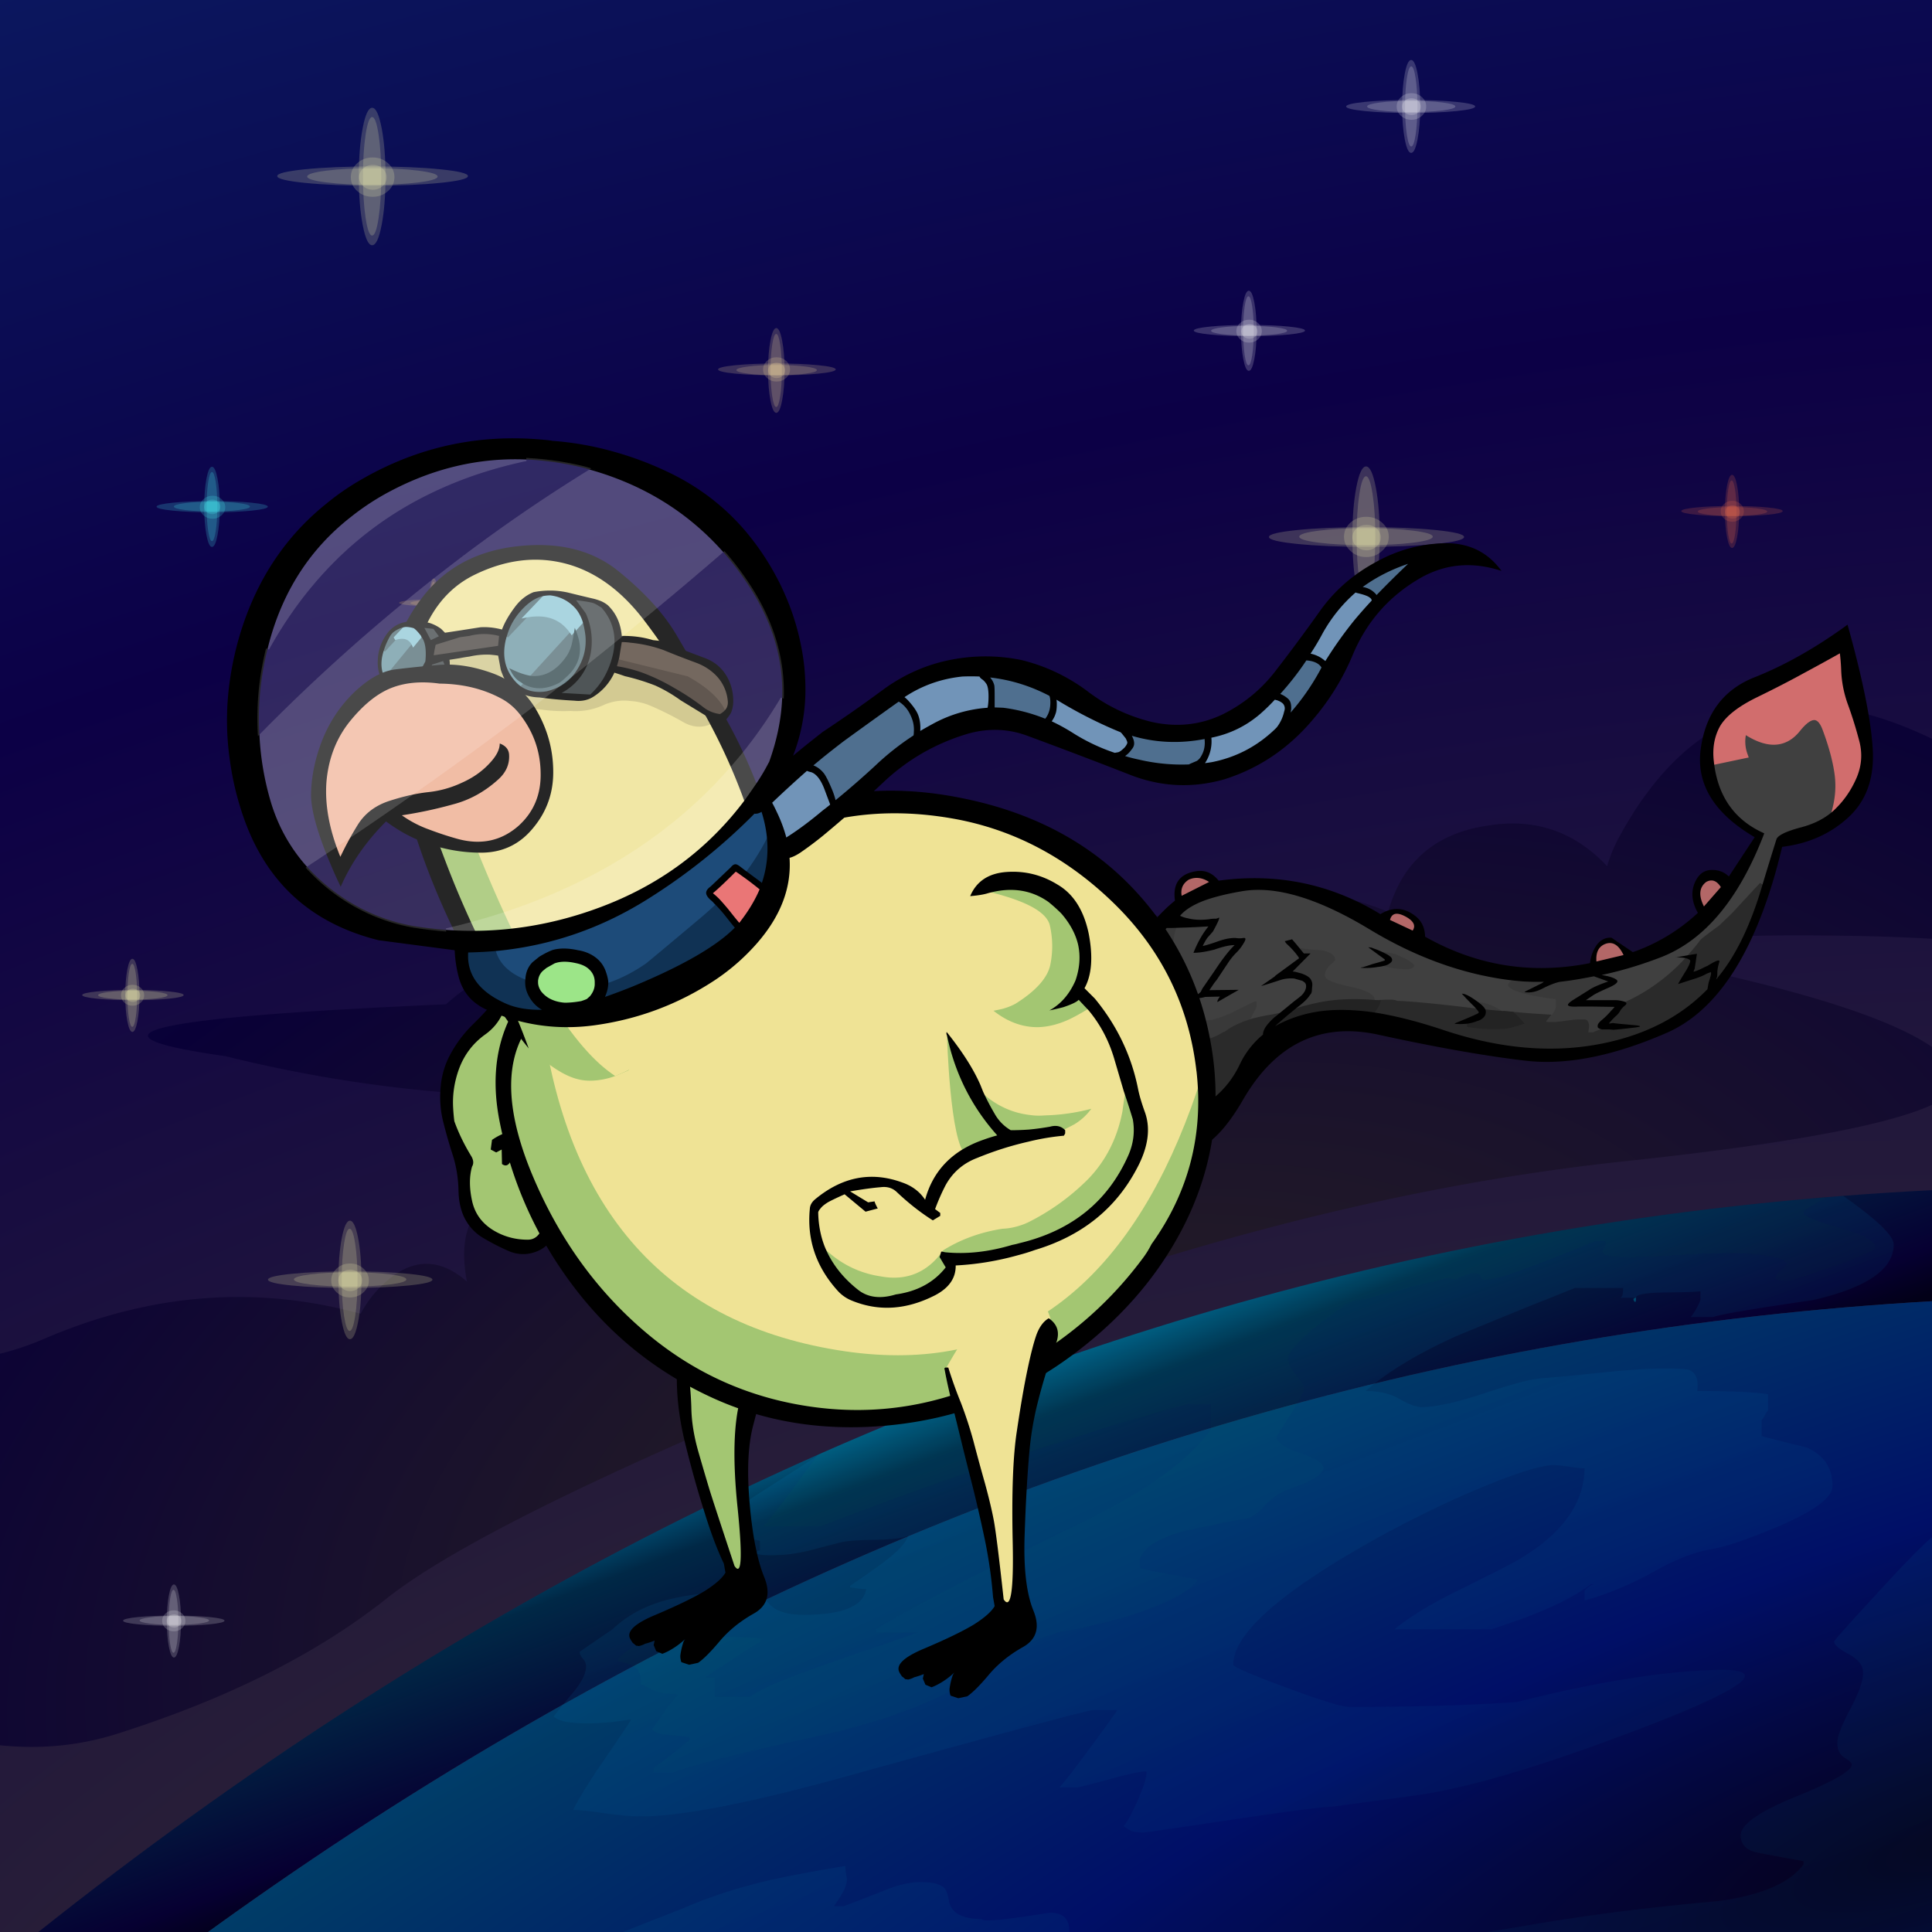 <?xml version="1.0" encoding="utf-8"?>
<svg xmlns="http://www.w3.org/2000/svg" x="0" y="0" version="1.1" viewBox="0 0 300 300" xml:space="preserve">
<rect x="0" y="0" width="300" height="300" fill="#808080" stroke="none"/>
<style type="text/css">
.color__skin{fill:#efe395;}
.color__skinDark{fill:#a3c672;}
.color__skinLight{fill:#ffeedd;}
.color__beak{fill:#efb195;}
</style>
<defs>
<clipPath id="SPACE_2_">
<rect id="SPACE_1_" width="300" height="300"/>
</clipPath>
</defs>
<radialGradient id="SPACE_3_" cx="204.333" cy="311" r="1059.637" gradientTransform="matrix(.977 -.215 .095 .431 -24.7 220.858)" gradientUnits="userSpaceOnUse">
<stop offset="0" stop-color="#39312F"/>
<stop offset=".525" stop-color="#0C0046"/>
<stop offset="1" stop-color="#092F78"/>
</radialGradient>
<path d="m-52.15 194.6 3.3 21.7 9.95 37 21.8 81.4A4729.652 4729.652 0 0 1 6.25 319a656.13 656.13 0 0 1 45.95-27.5 580.988 580.988 0 0 1 49.65-23.9 518.558 518.558 0 0 1 50.75-18.1 498.824 498.824 0 0 1 57.8-13.75c17.8-3.1 35.683-5.317 53.65-6.65 16-1.1 31.983-1.6 47.95-1.5 16.333.133 32.65.65 48.95 1.55l12.2 1-16.25-60.6c.126-.17.243-.337.35-.5a42.37 42.37 0 0 0 1-1.35 71.245 71.245 0 0 1-1.95-.45l-11.9-44.4-2.1-7.85-6.2-23.1c.666-.617 1.332-1.234 2-1.85l-59.6-222.5L-111.75-27.9l59.6 222.5z" clip-path="url(#SPACE_2_)" fill="url(#SPACE_3_)"/>
<radialGradient id="SPACE_4_" cx="-177.304" cy="1030.646" r="413.697" gradientTransform="matrix(.956 -.292 .173 .567 158.093 -402.07)" gradientUnits="userSpaceOnUse">
<stop offset="0" stop-color="#2A2321"/>
<stop offset=".525" stop-color="#090037"/>
<stop offset="1" stop-color="#092F78"/>
</radialGradient>
<path d="M344.4 122.85c-11.733-.633-12.433-3.25-2.1-7.85-12.891-.465-27.008-.565-42.35-.3-21.367-10.3-37.6-5.1-48.7 15.6a23.037 23.037 0 0 0-1.7 4.2c-5.067-5.4-11.25-7.5-18.55-6.3-8.133 1.2-13.283 5.667-15.45 13.4-11.589-4.878-21.189-2.778-28.8 6.3-6.867-7.733-15-9.7-24.4-5.9-.3.167-.583.333-.85.5-13.233-20.967-27.567-21.633-43-2-9.7-5.333-16.7-2.5-21 8.5-10.7-2.567-20.117-.25-28.25 6.95-46.568 2.006-57.985 4.69-34.25 8.05 20.969 5.209 42.202 7.209 63.7 6-6.277.556-10.777 3.656-13.5 9.3-1 2.1-.8 3.833.6 5.2-10.764-.405-15.197 4.428-13.3 14.5-4.233-3.7-8.45-3.667-12.65.1A17.516 17.516 0 0 0 56 204c-16.267-4.467-32.617-3.183-49.05 3.85-4.133 1.8-8.55 2.967-13.25 3.5a3797.447 3797.447 0 0 0-42.55 4.95l9.95 37c21.039 16.033 40.089 21.333 57.15 15.9 17.06-5.407 30.993-12.407 41.8-21 10.841-8.587 36.607-21.103 77.3-37.55 40.695-16.414 79.062-26.53 115.1-30.35 36.039-3.83 53.206-8.263 51.5-13.3-1.713-5.031-12.83-10.014-33.35-14.95-20.484-4.938-15.251-7.188 15.7-6.75 30.987.435 50.92 4.585 59.8 12.45 7.061 6.232 10.777 9.999 11.15 11.3a42.37 42.37 0 0 0 1-1.35 71.245 71.245 0 0 1-1.95-.45l-11.9-44.4z" clip-path="url(#SPACE_2_)" fill="url(#SPACE_4_)"/>
<linearGradient id="SPACE_5_" x1="185.816" x2="171.866" y1="342.068" y2="305.068" gradientTransform="translate(0 -98)" gradientUnits="userSpaceOnUse">
<stop offset="0" stop-color="#020017"/>
<stop offset=".176" stop-color="#060032"/>
<stop offset=".788" stop-color="#002846"/>
<stop offset="1" stop-color="#005B82"/>
</linearGradient>
<path d="m402.85 206.2-3.9-17.05c-154.3-20.6-293 22.767-416.1 130.1l3.9 17.05c123.067-107.367 261.767-150.733 416.1-130.1z" clip-path="url(#SPACE_2_)" fill="url(#SPACE_5_)"/>
<radialGradient id="SPACE_6_" cx="-2223.938" cy="24.376" r="128.335" fx="-2223.615" fy="25.329" gradientTransform="matrix(-.321 -.947 3.492 -1.184 -495.203 -1791.174)" gradientUnits="userSpaceOnUse">
<stop offset="0" stop-color="#060017"/>
<stop offset=".377" stop-color="#000F67"/>
<stop offset=".788" stop-color="#003B67"/>
<stop offset="1" stop-color="#004C87"/>
</radialGradient>
<path d="m417 267.8-14.15-61.6c-154.333-20.633-293.033 22.733-416.1 130.1l14.2 61.6L417 267.8z" clip-path="url(#SPACE_2_)" fill="url(#SPACE_6_)"/>
<linearGradient id="SPACE_7_" x1="234.984" x2="185.634" y1="436.937" y2="305.987" gradientTransform="translate(0 -98)" gradientUnits="userSpaceOnUse">
<stop offset="0" stop-color="#003359" stop-opacity="0.118"/>
<stop offset="1" stop-color="#009ADD" stop-opacity="0.11"/>
</linearGradient>
<path d="M349.6 280.6c-.433-.167-5.367-2.1-14.8-5.8-14.333-5.633-21.5-10.933-21.5-15.9 0-3 .883-6 2.65-9 2.733-4.733 4.6-8.45 5.6-11.15v-7h-1.75c-4.233.433-7.333.983-9.3 1.65-1.6.533-4.667 1.983-9.2 4.35-1.267.667-4.383 3.717-9.35 9.15-4.767 5.167-7.15 7.833-7.15 8 0 .5.75 1.15 2.25 1.95s2.25 1.767 2.25 2.9c0 1.267-.667 3.15-2 5.65s-2 4.25-2 5.25c0 1.067.383 1.833 1.15 2.3.733.467 1.1.817 1.1 1.05 0 .967-2.867 2.617-8.6 4.95-5.767 2.333-8.65 4.35-8.65 6.05 0 1.467.917 2.367 2.75 2.7 1.133.233 3.467.667 7 1.3v.5c-2.133 2.9-6.55 4.8-13.25 5.7-10.433.933-19.867 2.117-28.3 3.55-8.233 1.433-15 2.383-20.3 2.85-6.667.6-15.067.9-25.2.9-6.667.033-12.567.583-17.7 1.65-3.967 1.067-6.483 1.6-7.55 1.6-1.333 0-2-.667-2-2 .267-2.1.35-3.6.25-4.5-.167-1.5-1.167-2.25-3-2.25-7 1.133-10.5 1.467-10.5 1-3.138-.03-4.855-.98-5.15-2.85-.167-1-.417-1.667-.75-2-.6-.6-1.8-.9-3.6-.9-1.6 0-3.317.367-5.15 1.1-4.1 1.6-6.383 2.483-6.85 2.65h-1.5c.567-.833.983-1.483 1.25-1.95.5-.8.75-1.567.75-2.3-.167-1-.25-1.667-.25-2-3.833.633-7.2 1.25-10.1 1.85-5.4 1.133-10.367 2.683-14.9 4.65-.267.1-6.817 2.683-19.65 7.75a129.633 129.633 0 0 0-5.35 2.25c3.378.432 8.861 1.465 16.45 3.1 10.8 2.333 20.567 3.633 29.3 3.9 4.9.167 9.917.283 15.05.35 5.033.367 15.1 1.75 30.2 4.15 10.9 1.733 25.783 3.867 44.65 6.4 19.3 2.567 30.1 3.85 32.4 3.85 8.833 0 23.383-2.133 43.65-6.4 21-4.433 34.283-8.383 39.85-11.85 3.533-2.2 8.2-6.083 14-11.65 6.333-6.133 9.5-10.2 9.5-12.2 0-1.5-2.233-3.267-6.7-5.3z" clip-path="url(#SPACE_2_)" fill="url(#SPACE_7_)"/>
<linearGradient id="SPACE_8_" x1="230.559" x2="181.209" y1="438.605" y2="307.655" gradientTransform="translate(0 -98)" gradientUnits="userSpaceOnUse">
<stop offset="0" stop-color="#003359" stop-opacity="0.067"/>
<stop offset="1" stop-color="#009ADD" stop-opacity="0.098"/>
</linearGradient>
<path d="M249.3 192.75h-1.8c-11.468 4.841-17.301 6.741-17.5 5.7-.205-1.046-1.521-.963-3.95.25a5.813 5.813 0 0 0-1.55-.2c-.133 0-2.25.533-6.35 1.6-4.267 1.133-6.817 1.767-7.65 1.9-.9.133-2.85 1.383-5.85 3.75-3.1 2.533-4.65 4.283-4.65 5.25 0 .667.417 1.5 1.25 2.5s1.25 1.667 1.25 2c0 .533-.7 1.917-2.1 4.15-1.433 2.233-2.15 3.383-2.15 3.45 0 .867 1.217 1.717 3.65 2.55 2.4.8 3.6 1.55 3.6 2.25 0 .733-.9 1.517-2.7 2.35-1.9.733-3 1.15-3.3 1.25-1.067.467-2.133 1.267-3.2 2.4-.933 1.033-1.783 1.65-2.55 1.85-4.333.8-7.567 1.467-9.7 2-3.8.9-6.15 2.317-7.05 4.25v1.5c1.267.333 4.267.917 9 1.75-1.033 1.6-3.617 3.15-7.75 4.65-3.567 1.3-7.817 2.417-12.75 3.35-2.833.533-5.883 1.817-9.15 3.85-1.8 1.133-4.5 2.85-8.1 5.15-5.533 3-12.783 5.483-21.75 7.45-11.133 2.4-18.467 4.25-22 5.55h-3v-.75c.633-.4 1.583-1.1 2.85-2.1 1.367-1.067 2.333-1.867 2.9-2.4-.1 0-.167-.033-.2-.1l-.05-.15c-.167-.067-1.217-.183-3.15-.35-1.433-.133-2.3-.433-2.6-.9.833-1.167 1.45-2.033 1.85-2.6.733-1.067 1.45-1.95 2.15-2.65-.1 0-.167-.033-.2-.1L105 263c-1.1.1-2.167-.033-3.2-.4-.067-.033-.833-.4-2.3-1.1.067-.433.017-.917-.15-1.45-.133-.533-.333-.883-.6-1.05-1.1-.667-2.017-1-2.75-1v-.5c.633-.5 1.1-.883 1.4-1.15.565-.432 3.165-2.132 7.8-5.1.364.239.731.522 1.1.85 1.3 1.167 2.367 1.8 3.2 1.9.867.1 2.433.167 4.7.2 1.967.033 3.4.133 4.3.3a.49.49 0 0 0-.45.25.831.831 0 0 0-.05.25c-.833.433-2.433 1.433-4.8 3a233.86 233.86 0 0 0-3.7 2.5h1.5v3h5.5c1.233-1.1 5.617-2.95 13.15-5.55a2277.915 2277.915 0 0 0 12.9-4.45H136v-.5c5.6-3.4 16.5-9.05 32.7-16.95 9.367-4.567 15.8-9.25 19.3-14.05v-4h-3.5c-8.033 2.133-17.883 5.167-29.55 9.1-10.2 3.433-19.35 6.733-27.45 9.9h-9c.736-.613 3.519-4.247 8.35-10.9-.752.521-3.652 2.387-8.7 5.6-2.967 1.867-5.267 3.883-6.9 6.05.5.433 1.567.75 3.2.95 2.067.267 3.25.45 3.55.55v1.5c-.333 0-.5.167-.5.5.333.167 1.083.25 2.25.25a23.65 23.65 0 0 0 5.1-.55c.133 0 2.017-.483 5.65-1.45.967-.233 2.767-.367 5.4-.4 2.433-.033 4.133-.233 5.1-.6-.3 1.067-1.633 2.483-4 4.25a160.89 160.89 0 0 1-5 3.5v.25c.233 0 .617.05 1.15.15.533.067.983.1 1.35.1-.433 2.667-3.683 4-9.75 4-2.567 0-4.35-.583-5.35-1.75-1.033-1.167-2.867-1.75-5.5-1.75-4.733 0-8.783.583-12.15 1.75-2.603.914-4.836 2.264-6.7 4.05-1.255.83-2.939 1.98-5.05 3.45 0 .3.167.65.5 1.05.333.367.5.767.5 1.2 0 1.1-.667 2.45-2 4.05-1.8 2.133-2.8 3.383-3 3.75.7.7 2.417 1.05 5.15 1.05 2.133 0 4.25-.183 6.35-.55h.5c-1.2 1.833-2.967 4.45-5.3 7.85-1.833 2.767-3.067 4.817-3.7 6.15.933 0 2.533.167 4.8.5 2.3.333 4.2.5 5.7.5 6.333 0 17.017-2.083 32.05-6.25 21.9-6.067 34.55-9.483 37.95-10.25h4c-.667 1-2.133 3.033-4.4 6.1-2.5 3.367-4.033 5.333-4.6 5.9h2.75c.233 0 1.883-.417 4.95-1.25 3.033-.833 4.967-1.25 5.8-1.25.133.6-.267 2-1.2 4.2-.9 2.067-1.667 3.5-2.3 4.3.467.4.867.65 1.2.75.4.167 1 .25 1.8.25.367 0 5-.667 13.9-2 8.933-1.333 14.067-2 15.4-2 .036.005 4.236-.562 12.6-1.7 8.394-1.11 20.444-4.693 36.15-10.75 15.708-6.056 19.392-8.99 11.05-8.8-8.315.193-18.681 1.86-31.1 5-7.333.5-15.983.75-25.95.75-1.167 0-4.483-1.017-9.95-3.05-5.4-2-8.1-3.167-8.1-3.5 0-4.8 7.35-11.3 22.05-19.5 5.7-3.167 11.3-5.883 16.8-8.15 5.4-2.233 9.05-3.35 10.95-3.35.4 0 1.167.083 2.3.25 1.1.167 1.917.25 2.45.25-.067 5.7-3.783 10.6-11.15 14.7a950.132 950.132 0 0 1-9.65 4.85c-3.833 1.967-6.733 3.783-8.7 5.45h15c3.133-1.033 5.383-1.833 6.75-2.4 3.633-1.433 6.55-2.967 8.75-4.6h.45c-.31.01-.794.344-1.45 1v1.5c3.4-.9 7.017-2.4 10.85-4.5 3.333-1.9 6.383-3.067 9.15-3.5 2-.367 5.217-1.467 9.65-3.3 5.9-2.467 8.85-4.617 8.85-6.45 0-2.833-1.35-4.833-4.05-6-3.333-.8-5.65-1.383-6.95-1.75v-2.5c.167-.167.333-.417.5-.75s.333-.583.5-.75v-2.5c-2-.333-5.667-.5-11-.5.233-1.8-.217-2.9-1.35-3.3-.4-.133-1.7-.2-3.9-.2-2.233 0-5.317.2-9.25.6-5.167.533-8.333.833-9.5.9-1.667.1-4.733.9-9.2 2.4-4.3 1.4-7.483 2.1-9.55 2.1-.867 0-2.017-.417-3.45-1.25-1.4-.833-3.167-1.25-5.3-1.25 3.367-2.967 8.117-5.833 14.25-8.6.465-.207 4.215-1.74 11.25-4.6 2.058-.814 4.392-1.748 7-2.8h7.5c0 .992-.167 1.492-.5 1.5h2.5c0-.467 1.35-.733 4.05-.8 3.5-.033 5.483-.1 5.95-.2v1.25c0 .133-.117.433-.35.9-.3.633-.683 1.25-1.15 1.85h3.5c1.2-.433 6.317-1.3 15.35-2.6 8.433-1.9 12.65-4.783 12.65-8.65 0-1.233-2.1-3.383-6.3-6.45a72.414 72.414 0 0 0-1.55-1.1c-.813.063-1.63.13-2.45.2-2.467 1.242-3.7 2.042-3.7 2.4 0 .533 1.85 1.317 5.55 2.35s5.55 2.033 5.55 3c0 .533-2.217 1.567-6.65 3.1-4.2 1.433-6.633 2.15-7.3 2.15-.433 0-.917-.1-1.45-.3-.1-.367.133-.8.7-1.3.633-.5.95-.833.95-1 0-.467-.733-.85-2.2-1.15-1.667-.367-3.867-.55-6.6-.55-1.967 0-4.8.1-8.5.3s-6.083.3-7.15.3c-2.733 0-4.1-.267-4.1-.8 0-.133.083-.35.25-.65.167-.333.25-.583.25-.75a.562.562 0 0 1-.05-.25z" clip-path="url(#SPACE_2_)" fill="url(#SPACE_8_)"/>
<linearGradient id="SPACE_9_" x1="235.637" x2="186.287" y1="436.691" y2="305.741" gradientTransform="translate(0 -98)" gradientUnits="userSpaceOnUse">
<stop offset="0" stop-color="#003359" stop-opacity="0.086"/>
<stop offset="1" stop-color="#00F9FF" stop-opacity="0.067"/>
</linearGradient>
<path d="M247.5 192.75h1.8c0 .1.017.183.05.25 0 .167-.083.417-.25.75-.167.3-.25.517-.25.65 0 .533 1.367.8 4.1.8 1.067 0 3.45-.1 7.15-.3s6.533-.3 8.5-.3c2.733 0 4.933.183 6.6.55 1.467.3 2.2.683 2.2 1.15 0 .167-.317.5-.95 1-.567.5-.8.933-.7 1.3.533.2 1.017.3 1.45.3.667 0 3.1-.717 7.3-2.15 4.433-1.533 6.65-2.567 6.65-3.1 0-.967-1.85-1.967-5.55-3s-5.55-1.817-5.55-2.35c0-.358 1.233-1.158 3.7-2.4-54.406 4.485-106.656 17.819-156.75 40-.05.069-.1.136-.15.2-4.831 6.653-7.614 10.287-8.35 10.9h9c8.1-3.167 17.25-6.467 27.45-9.9 11.667-3.933 21.517-6.967 29.55-9.1h3.5v4c-3.5 4.8-9.933 9.483-19.3 14.05-16.2 7.9-27.1 13.55-32.7 16.95v.5h6.55c-2.042.718-6.342 2.201-12.9 4.45-7.533 2.6-11.917 4.45-13.15 5.55H111v-3h-1.5c.667-.467 1.9-1.3 3.7-2.5 2.367-1.567 3.967-2.567 4.8-3 0-.067.017-.15.05-.25a.49.49 0 0 1 .45-.25c-.9-.167-2.333-.267-4.3-.3-2.267-.033-3.833-.1-4.7-.2-.833-.1-1.9-.733-3.2-1.9a9.565 9.565 0 0 0-1.1-.85c-4.635 2.968-7.235 4.668-7.8 5.1-.3.267-.767.65-1.4 1.15v.5c.733 0 1.65.333 2.75 1 .267.167.467.517.6 1.05.167.533.217 1.017.15 1.45 1.467.7 2.233 1.067 2.3 1.1 1.033.367 2.1.5 3.2.4l.05.15c.033.067.1.1.2.1-.7.7-1.417 1.583-2.15 2.65-.4.567-1.017 1.433-1.85 2.6.3.467 1.167.767 2.6.9 1.933.167 2.983.283 3.15.35l.05.15c.033.067.1.1.2.1-.567.533-1.533 1.333-2.9 2.4-1.267 1-2.217 1.7-2.85 2.1v.75h3c3.533-1.3 10.867-3.15 22-5.55 8.967-1.967 16.217-4.45 21.75-7.45 3.6-2.3 6.3-4.017 8.1-5.15 3.267-2.033 6.317-3.317 9.15-3.85 4.933-.933 9.183-2.05 12.75-3.35 4.133-1.5 6.717-3.05 7.75-4.65-4.733-.833-7.733-1.417-9-1.75V242c.9-1.933 3.25-3.35 7.05-4.25 2.133-.533 5.367-1.2 9.7-2 .767-.2 1.617-.817 2.55-1.85 1.067-1.133 2.133-1.933 3.2-2.4.3-.1 1.4-.517 3.3-1.25 1.8-.833 2.7-1.617 2.7-2.35 0-.7-1.2-1.45-3.6-2.25-2.433-.833-3.65-1.683-3.65-2.55 0-.067.717-1.217 2.15-3.45 1.4-2.233 2.1-3.617 2.1-4.15 0-.333-.417-1-1.25-2S200 211.667 200 211c0-.967 1.55-2.717 4.65-5.25 3-2.367 4.95-3.617 5.85-3.75.833-.133 3.383-.767 7.65-1.9 4.1-1.067 6.217-1.6 6.35-1.6.551 0 1.067.067 1.55.2 2.429-1.213 3.745-1.296 3.95-.25.199 1.041 6.032-.859 17.5-5.7z" clip-path="url(#SPACE_2_)" fill="url(#SPACE_9_)"/>
<linearGradient id="SPACE_10_" x1="296.802" x2="247.452" y1="413.64" y2="282.69" gradientTransform="translate(0 -98)" gradientUnits="userSpaceOnUse">
<stop offset="0" stop-color="#020017"/>
<stop offset=".176" stop-color="#060032"/>
<stop offset=".647" stop-color="#002846"/>
<stop offset="1" stop-color="#005B82"/>
</linearGradient>
<path d="M253.7 201.95c.233.4.35.25.35-.45-.373.049-.489.199-.35.45z" clip-path="url(#SPACE_2_)" fill="url(#SPACE_10_)"/>
<path d="M38.81 78.66c0-.208-.575-.385-1.726-.531-1.151-.146-2.544-.219-4.18-.219-1.636 0-3.029.073-4.18.219s-1.726.323-1.726.531.575.385 1.726.531 2.544.219 4.18.219c1.636 0 3.029-.073 4.18-.219 1.151-.146 1.726-.323 1.726-.531z" clip-path="url(#SPACE_2_)" fill="#4DFFFF" fill-opacity="0.188"/>
<path d="M32.914 84.024c.229 0 .424-.523.585-1.568.161-1.045.242-2.311.242-3.796 0-1.485-.08-2.751-.242-3.796-.161-1.045-.356-1.568-.585-1.568-.229 0-.424.523-.585 1.568-.161 1.045-.242 2.311-.242 3.796 0 1.485.081 2.751.242 3.796.162 1.045.357 1.568.585 1.568z" clip-path="url(#SPACE_2_)" fill="#4DFFFF" fill-opacity="0.188"/>
<path d="M34.209 78.705c0-.312-.122-.577-.365-.797-.243-.219-.538-.329-.884-.329s-.64.11-.884.329c-.243.219-.365.485-.365.797s.122.577.365.797c.243.219.538.329.884.329s.64-.11.884-.329c.244-.219.365-.485.365-.797z" clip-path="url(#SPACE_2_)" fill="#4DFFFF" fill-opacity="0.188"/>
<path d="M34.975 78.763c0-.493-.192-.913-.577-1.26-.385-.347-.85-.52-1.397-.52s-1.012.173-1.397.52c-.385.347-.577.767-.577 1.26s.192.913.577 1.26c.385.347.85.52 1.397.52s1.012-.173 1.397-.52c.385-.347.577-.767.577-1.26z" clip-path="url(#SPACE_2_)" fill="#4DFFFF" fill-opacity="0.188"/>
<path d="M41.584 78.676c0-.241-.841-.446-2.524-.616-1.683-.17-3.72-.254-6.111-.254-2.391 0-4.428.085-6.111.254-1.683.17-2.524.375-2.524.616s.841.446 2.524.616c1.683.17 3.72.254 6.111.254 2.391 0 4.428-.085 6.111-.254 1.683-.17 2.524-.375 2.524-.616z" clip-path="url(#SPACE_2_)" fill="#4DFFFF" fill-opacity="0.188"/>
<path d="M32.918 84.927c.335 0 .62-.606.855-1.819s.353-2.681.353-4.404c0-1.723-.118-3.191-.353-4.404s-.52-1.819-.855-1.819-.62.606-.855 1.819-.353 2.681-.353 4.404c0 1.723.118 3.191.353 4.404.235 1.212.52 1.819.855 1.819z" clip-path="url(#SPACE_2_)" fill="#4DFFFF" fill-opacity="0.188"/>
<path d="M71.005 93.645c0-.128-.355-.237-1.065-.327-.71-.09-1.57-.135-2.579-.135s-1.869.045-2.579.135c-.71.09-1.065.199-1.065.327s.355.237 1.065.327c.71.09 1.57.135 2.579.135s1.869-.045 2.579-.135c.71-.09 1.065-.199 1.065-.327z" clip-path="url(#SPACE_2_)" fill="#FFCB48" fill-opacity="0.188"/>
<path d="M67.309 96.935c.141 0 .261-.322.36-.967s.149-1.426.149-2.342c0-.916-.05-1.697-.149-2.342-.099-.645-.219-.967-.36-.967s-.261.322-.36.967c-.099.645-.149 1.426-.149 2.342 0 .916.05 1.697.149 2.342s.219.967.36.967z" clip-path="url(#SPACE_2_)" fill="#FFCB48" fill-opacity="0.188"/>
<path d="M68.076 93.565a.637.637 0 0 0-.225-.491.787.787 0 0 0-.545-.203.787.787 0 0 0-.545.203c-.15.135-.225.299-.225.491s.075.356.225.491c.15.135.332.203.545.203a.787.787 0 0 0 .545-.203.637.637 0 0 0 .225-.491z" clip-path="url(#SPACE_2_)" fill="#FFCB48" fill-opacity="0.188"/>
<path d="M68.55 93.609a1.01 1.01 0 0 0-.356-.777c-.237-.214-.525-.321-.862-.321s-.624.107-.862.321c-.237.214-.356.473-.356.777s.119.563.356.777c.237.214.525.321.862.321s.624-.107.862-.321a1.01 1.01 0 0 0 .356-.777z" clip-path="url(#SPACE_2_)" fill="#FFCB48" fill-opacity="0.188"/>
<path d="M72.627 93.603c0-.149-.519-.275-1.557-.38-1.038-.105-2.295-.157-3.77-.157s-2.732.052-3.77.157c-1.038.105-1.557.231-1.557.38s.519.275 1.557.38c1.038.105 2.295.157 3.77.157s2.732-.052 3.77-.157c1.038-.105 1.557-.232 1.557-.38z" clip-path="url(#SPACE_2_)" fill="#FFCB48" fill-opacity="0.188"/>
<path d="M67.357 97.507c.206 0 .382-.374.527-1.122.145-.748.218-1.654.218-2.717 0-1.063-.073-1.969-.218-2.717-.145-.748-.321-1.122-.527-1.122s-.382.374-.527 1.122c-.145.748-.218 1.654-.218 2.717 0 1.063.073 1.969.218 2.717.145.748.321 1.122.527 1.122z" clip-path="url(#SPACE_2_)" fill="#FFCB48" fill-opacity="0.188"/>
<path d="M215.65 83.35c0-.867-.35-1.6-1.05-2.2-.667-.6-1.483-.9-2.45-.9s-1.783.3-2.45.9c-.667.6-1 1.333-1 2.2 0 .867.333 1.6 1 2.2.667.633 1.483.95 2.45.95s1.783-.317 2.45-.95c.7-.6 1.05-1.333 1.05-2.2z" clip-path="url(#SPACE_2_)" fill="#FFFFB6" fill-opacity="0.188"/>
<path d="M214.4 83.45c0-.533-.217-1-.65-1.4-.433-.367-.95-.55-1.55-.55s-1.117.183-1.55.55c-.433.4-.65.867-.65 1.4 0 .567.217 1.033.65 1.4.433.4.95.6 1.55.6.6 0 1.117-.2 1.55-.6.433-.367.65-.833.65-1.4z" clip-path="url(#SPACE_2_)" fill="#FFFFB6" fill-opacity="0.188"/>
<path d="M227.339 83.382c0-.423-1.476-.783-4.429-1.081-2.952-.298-6.526-.447-10.722-.447s-7.769.149-10.722.447c-2.952.298-4.429.658-4.429 1.081s1.476.783 4.429 1.081c2.952.298 6.526.447 10.722.447s7.769-.149 10.722-.447c2.953-.298 4.429-.658 4.429-1.081z" clip-path="url(#SPACE_2_)" fill="#FFFFB6" fill-opacity="0.188"/>
<path d="M212.12 94.263c.587 0 1.087-1.064 1.501-3.191.413-2.128.62-4.703.62-7.726 0-3.023-.207-5.599-.62-7.726-.413-2.128-.913-3.191-1.501-3.191-.587 0-1.087 1.064-1.501 3.191-.413 2.128-.62 4.703-.62 7.726 0 3.023.207 5.599.62 7.726.413 2.127.914 3.191 1.501 3.191z" clip-path="url(#SPACE_2_)" fill="#FFFFB6" fill-opacity="0.188"/>
<path d="M222.474 83.333c0-.365-1.01-.675-3.029-.932s-4.464-.385-7.333-.385-5.314.128-7.333.385-3.029.567-3.029.932 1.01.675 3.029.932 4.464.385 7.333.385 5.314-.128 7.333-.385c2.02-.256 3.029-.567 3.029-.932z" clip-path="url(#SPACE_2_)" fill="#FFFFB6" fill-opacity="0.188"/>
<path d="M212.108 92.78c.401 0 .743-.917 1.026-2.751.282-1.834.424-4.054.424-6.661 0-2.606-.141-4.827-.424-6.661-.282-1.834-.624-2.751-1.026-2.751-.401 0-.743.917-1.026 2.751-.282 1.834-.424 4.054-.424 6.661 0 2.606.141 4.827.424 6.661.283 1.834.625 2.751 1.026 2.751z" clip-path="url(#SPACE_2_)" fill="#FFFFB6" fill-opacity="0.188"/>
<path d="M200.062 156.325c0-.189-.525-.351-1.575-.484-1.05-.133-2.321-.2-3.813-.2s-2.763.067-3.813.2c-1.05.133-1.575.295-1.575.484s.525.351 1.575.484c1.05.133 2.321.2 3.813.2s2.763-.067 3.813-.2c1.05-.134 1.575-.295 1.575-.484z" clip-path="url(#SPACE_2_)" fill="#FFCB48" fill-opacity="0.188"/>
<path d="M194.641 161.251c.209 0 .386-.477.533-1.43.147-.954.22-2.108.22-3.463s-.073-2.51-.22-3.463c-.147-.954-.325-1.43-.533-1.43s-.386.477-.533 1.43c-.147.954-.22 2.108-.22 3.463s.073 2.51.22 3.463c.147.953.324 1.43.533 1.43z" clip-path="url(#SPACE_2_)" fill="#FFCB48" fill-opacity="0.188"/>
<path d="M195.817 156.397a.944.944 0 0 0-.333-.727c-.222-.2-.491-.3-.806-.3s-.584.1-.806.3c-.222.2-.333.442-.333.727s.111.527.333.727c.222.2.491.3.806.3s.584-.1.806-.3a.943.943 0 0 0 .333-.727z" clip-path="url(#SPACE_2_)" fill="#FFCB48" fill-opacity="0.188"/>
<path d="M196.483 156.382c0-.45-.175-.833-.526-1.149s-.776-.475-1.275-.475-.924.158-1.275.475-.526.699-.526 1.149.175.833.526 1.149.776.475 1.275.475.924-.158 1.275-.475.526-.7.526-1.149z" clip-path="url(#SPACE_2_)" fill="#FFCB48" fill-opacity="0.188"/>
<path d="M202.563 156.357c0-.22-.768-.407-2.303-.562-1.535-.155-3.394-.232-5.575-.232-2.182 0-4.04.077-5.575.232-1.535.155-2.303.342-2.303.562s.768.407 2.303.562c1.535.155 3.394.232 5.575.232 2.182 0 4.04-.077 5.575-.232 1.536-.155 2.303-.342 2.303-.562z" clip-path="url(#SPACE_2_)" fill="#FFCB48" fill-opacity="0.188"/>
<path d="M194.661 161.983c.305 0 .565-.553.78-1.659s.322-2.445.322-4.017-.107-2.911-.322-4.017c-.215-1.106-.475-1.659-.78-1.659s-.565.553-.78 1.659c-.215 1.106-.322 2.445-.322 4.017s.107 2.911.322 4.017.475 1.659.78 1.659z" clip-path="url(#SPACE_2_)" fill="#FFCB48" fill-opacity="0.188"/>
<path d="M63.101 198.668c0-.307-.851-.569-2.553-.785-1.702-.216-3.762-.324-6.18-.324-2.418 0-4.479.108-6.18.324-1.702.216-2.553.478-2.553.785s.851.569 2.553.785c1.702.216 3.762.324 6.18.324 2.418 0 4.479-.108 6.18-.324 1.702-.216 2.553-.478 2.553-.785z" clip-path="url(#SPACE_2_)" fill="#FFFFB6" fill-opacity="0.188"/>
<path d="M54.289 206.668c.338 0 .627-.773.865-2.319.238-1.546.357-3.417.357-5.613 0-2.197-.119-4.068-.357-5.613-.238-1.546-.526-2.319-.865-2.319s-.627.773-.865 2.319c-.238 1.546-.357 3.417-.357 5.613 0 2.197.119 4.068.357 5.613.238 1.546.526 2.319.865 2.319z" clip-path="url(#SPACE_2_)" fill="#FFFFB6" fill-opacity="0.188"/>
<path d="M56.235 198.817c0-.461-.18-.854-.54-1.178s-.795-.487-1.307-.487c-.511 0-.947.162-1.307.487s-.54.717-.54 1.178.18.854.54 1.178.795.487 1.307.487c.511 0 .947-.162 1.307-.487s.54-.717.54-1.178z" clip-path="url(#SPACE_2_)" fill="#FFFFB6" fill-opacity="0.188"/>
<path d="M57.276 198.83c0-.729-.284-1.35-.853-1.863-.569-.513-1.258-.769-2.066-.769-.808 0-1.497.256-2.066.769s-.853 1.134-.853 1.863.284 1.35.853 1.863 1.258.769 2.066.769c.808 0 1.497-.256 2.066-.769.569-.514.853-1.134.853-1.863z" clip-path="url(#SPACE_2_)" fill="#FFFFB6" fill-opacity="0.188"/>
<path d="M67.147 198.703c0-.357-1.244-.66-3.732-.911-2.488-.251-5.5-.376-9.036-.376-3.536 0-6.548.125-9.036.376s-3.732.555-3.732.911 1.244.66 3.732.911 5.5.376 9.036.376c3.536 0 6.548-.125 9.036-.376 2.488-.25 3.732-.554 3.732-.911z" clip-path="url(#SPACE_2_)" fill="#FFFFB6" fill-opacity="0.188"/>
<path d="M54.34 207.95c.495 0 .916-.897 1.264-2.69s.522-3.964.522-6.512c0-2.548-.174-4.719-.522-6.512-.348-1.793-.77-2.69-1.264-2.69s-.916.897-1.264 2.69-.522 3.964-.522 6.512c0 2.548.174 4.719.522 6.512s.769 2.69 1.264 2.69z" clip-path="url(#SPACE_2_)" fill="#FFFFB6" fill-opacity="0.188"/>
<path d="M150.476 151.183c0-.365-1.01-.675-3.029-.932s-4.464-.385-7.333-.385-5.314.128-7.333.385-3.029.567-3.029.932c0 .365 1.01.675 3.029.932s4.464.385 7.333.385 5.314-.128 7.333-.385c2.02-.256 3.029-.567 3.029-.932z" clip-path="url(#SPACE_2_)" fill="#BDFFFD" fill-opacity="0.188"/>
<path d="M140.058 160.586c.401 0 .743-.917 1.026-2.751.282-1.834.424-4.054.424-6.661 0-2.606-.141-4.826-.424-6.661-.282-1.834-.624-2.751-1.026-2.751-.401 0-.743.917-1.026 2.751-.282 1.834-.424 4.054-.424 6.661 0 2.606.141 4.826.424 6.661.283 1.834.625 2.751 1.026 2.751z" clip-path="url(#SPACE_2_)" fill="#BDFFFD" fill-opacity="0.188"/>
<path d="M142.341 151.264c0-.547-.213-1.013-.64-1.398-.427-.385-.944-.577-1.551-.577s-1.124.192-1.551.577c-.427.385-.64.851-.64 1.398 0 .547.213 1.013.64 1.398.427.385.944.577 1.551.577s1.124-.192 1.551-.577c.427-.385.64-.851.64-1.398z" clip-path="url(#SPACE_2_)" fill="#BDFFFD" fill-opacity="0.188"/>
<path d="M143.582 151.165c0-.865-.338-1.602-1.013-2.21-.675-.609-1.492-.913-2.451-.913s-1.776.304-2.451.913-1.013 1.345-1.013 2.21.338 1.602 1.013 2.21c.675.609 1.492.913 2.451.913s1.776-.304 2.451-.913c.676-.609 1.013-1.346 1.013-2.21z" clip-path="url(#SPACE_2_)" fill="#BDFFFD" fill-opacity="0.188"/>
<path d="M155.291 151.132c0-.423-1.476-.783-4.428-1.081-2.952-.298-6.526-.447-10.722-.447s-7.769.149-10.722.447c-2.952.298-4.428.658-4.428 1.081 0 .423 1.476.783 4.428 1.081 2.952.298 6.526.447 10.722.447s7.769-.149 10.722-.447c2.952-.298 4.428-.658 4.428-1.081z" clip-path="url(#SPACE_2_)" fill="#BDFFFD" fill-opacity="0.188"/>
<path d="M140.063 162.115c.587 0 1.087-1.064 1.5-3.191.413-2.128.62-4.703.62-7.726s-.207-5.599-.62-7.726c-.413-2.128-.913-3.191-1.5-3.191s-1.087 1.064-1.5 3.191c-.413 2.128-.62 4.703-.62 7.726s.207 5.599.62 7.726c.413 2.127.913 3.191 1.5 3.191z" clip-path="url(#SPACE_2_)" fill="#BDFFFD" fill-opacity="0.188"/>
<path d="M32.462 251.625c0-.189-.525-.351-1.575-.484-1.05-.133-2.321-.2-3.813-.2s-2.763.067-3.813.2c-1.05.133-1.575.295-1.575.484s.525.351 1.575.484c1.05.133 2.321.2 3.813.2s2.763-.067 3.813-.2c1.05-.134 1.575-.295 1.575-.484z" clip-path="url(#SPACE_2_)" fill="#FFFFFF" fill-opacity="0.188"/>
<path d="M26.941 256.651c.209 0 .386-.477.533-1.43.147-.954.22-2.108.22-3.463s-.073-2.51-.22-3.463c-.147-.954-.325-1.43-.533-1.43-.209 0-.386.477-.533 1.43-.147.954-.22 2.108-.22 3.463s.073 2.51.22 3.463c.147.953.324 1.43.533 1.43z" clip-path="url(#SPACE_2_)" fill="#FFFFFF" fill-opacity="0.188"/>
<path d="M28.169 251.701c0-.284-.111-.527-.333-.727s-.491-.3-.806-.3c-.315 0-.584.1-.806.3s-.333.442-.333.727c0 .284.111.527.333.727s.491.3.806.3c.315 0 .584-.1.806-.3s.333-.443.333-.727z" clip-path="url(#SPACE_2_)" fill="#FFFFFF" fill-opacity="0.188"/>
<path d="M28.785 251.685c0-.45-.175-.833-.526-1.149a1.838 1.838 0 0 0-1.274-.475c-.499 0-.923.158-1.274.475-.351.316-.526.699-.526 1.149 0 .45.175.833.526 1.149.351.316.776.475 1.274.475.499 0 .923-.158 1.274-.475.35-.316.526-.7.526-1.149z" clip-path="url(#SPACE_2_)" fill="#FFFFFF" fill-opacity="0.188"/>
<path d="M34.866 251.66c0-.22-.768-.407-2.303-.562-1.535-.155-3.393-.232-5.575-.232s-4.04.077-5.575.232-2.303.342-2.303.562c0 .22.768.407 2.303.562s3.393.232 5.575.232 4.04-.077 5.575-.232c1.535-.155 2.303-.342 2.303-.562z" clip-path="url(#SPACE_2_)" fill="#FFFFFF" fill-opacity="0.188"/>
<path d="M27.008 257.384c.305 0 .565-.553.78-1.659.215-1.106.322-2.445.322-4.017s-.107-2.911-.322-4.017c-.215-1.106-.475-1.659-.78-1.659s-.565.553-.78 1.659c-.215 1.106-.322 2.445-.322 4.017s.107 2.911.322 4.017c.215 1.105.475 1.659.78 1.659z" clip-path="url(#SPACE_2_)" fill="#FFFFFF" fill-opacity="0.188"/>
<path d="M67.954 27.413c0-.356-.987-.66-2.96-.911-1.974-.251-4.363-.376-7.167-.376s-5.194.125-7.167.376c-1.974.251-2.96.554-2.96.911s.987.66 2.96.911c1.974.251 4.363.376 7.167.376s5.194-.125 7.167-.376c1.973-.251 2.96-.555 2.96-.911z" clip-path="url(#SPACE_2_)" fill="#FFFFB6" fill-opacity="0.188"/>
<path d="M57.781 36.576c.392 0 .727-.896 1.003-2.689.276-1.793.414-3.963.414-6.51s-.138-4.717-.414-6.51c-.276-1.793-.61-2.689-1.003-2.689s-.727.896-1.003 2.689c-.276 1.793-.414 3.963-.414 6.51s.138 4.717.414 6.51c.276 1.793.611 2.689 1.003 2.689z" clip-path="url(#SPACE_2_)" fill="#FFFFB6" fill-opacity="0.188"/>
<path d="M60.039 27.533c0-.535-.209-.99-.626-1.366-.417-.376-.922-.564-1.515-.564s-1.098.188-1.515.564c-.417.376-.626.832-.626 1.366s.209.99.626 1.366c.417.376.922.564 1.515.564s1.098-.188 1.515-.564c.418-.376.626-.831.626-1.366z" clip-path="url(#SPACE_2_)" fill="#FFFFB6" fill-opacity="0.188"/>
<path d="M61.247 27.506c0-.845-.33-1.565-.99-2.16-.66-.595-1.458-.892-2.396-.892s-1.736.297-2.396.892c-.66.595-.99 1.315-.99 2.16s.33 1.565.99 2.16c.66.595 1.458.892 2.396.892s1.736-.297 2.396-.892c.66-.595.99-1.315.99-2.16z" clip-path="url(#SPACE_2_)" fill="#FFFFB6" fill-opacity="0.188"/>
<path d="M72.661 27.342c0-.413-1.443-.766-4.328-1.057-2.886-.291-6.379-.436-10.479-.436s-7.594.145-10.479.436c-2.886.291-4.328.643-4.328 1.057s1.443.766 4.328 1.057c2.886.291 6.379.436 10.479.436s7.594-.145 10.479-.436c2.885-.292 4.328-.644 4.328-1.057z" clip-path="url(#SPACE_2_)" fill="#FFFFB6" fill-opacity="0.188"/>
<path d="M57.79 38.08c.574 0 1.063-1.04 1.466-3.119.404-2.079.606-4.597.606-7.552s-.202-5.472-.606-7.552c-.404-2.079-.893-3.119-1.466-3.119-.574 0-1.063 1.04-1.466 3.119-.404 2.079-.606 4.597-.606 7.552s.202 5.472.606 7.552c.403 2.079.892 3.119 1.466 3.119z" clip-path="url(#SPACE_2_)" fill="#FFFFB6" fill-opacity="0.188"/>
<path d="M126.845 57.47c0-.22-.609-.407-1.826-.561-1.218-.155-2.692-.232-4.422-.232s-3.204.077-4.422.232c-1.218.155-1.826.342-1.826.561s.609.407 1.826.561c1.218.155 2.692.232 4.422.232s3.204-.077 4.422-.232c1.217-.155 1.826-.342 1.826-.561z" clip-path="url(#SPACE_2_)" fill="#FFE9A1" fill-opacity="0.188"/>
<path d="M120.528 63.201c.242 0 .448-.553.618-1.659.17-1.106.255-2.445.255-4.016 0-1.572-.085-2.91-.255-4.016-.17-1.106-.376-1.659-.618-1.659s-.448.553-.618 1.659c-.17 1.106-.255 2.445-.255 4.016 0 1.572.085 2.91.255 4.016.17 1.106.376 1.659.618 1.659z" clip-path="url(#SPACE_2_)" fill="#FFE9A1" fill-opacity="0.188"/>
<path d="M121.919 57.513c0-.33-.129-.611-.386-.843a1.346 1.346 0 0 0-.935-.348c-.366 0-.677.116-.935.348-.257.232-.386.513-.386.843s.129.611.386.843c.257.232.569.348.935.348.366 0 .677-.116.935-.348.258-.232.386-.513.386-.843z" clip-path="url(#SPACE_2_)" fill="#FFE9A1" fill-opacity="0.188"/>
<path d="M122.672 57.36c0-.521-.203-.965-.61-1.332s-.9-.55-1.478-.55-1.071.183-1.478.55c-.407.367-.61.811-.61 1.332s.203.965.61 1.332c.407.367.9.55 1.478.55s1.071-.183 1.478-.55.61-.811.61-1.332z" clip-path="url(#SPACE_2_)" fill="#FFE9A1" fill-opacity="0.188"/>
<path d="M129.773 57.364c0-.255-.89-.472-2.67-.652-1.78-.179-3.935-.269-6.465-.269s-4.685.09-6.465.269c-1.78.179-2.67.397-2.67.652s.89.472 2.67.652c1.78.179 3.935.269 6.465.269s4.685-.09 6.465-.269c1.779-.18 2.67-.397 2.67-.652z" clip-path="url(#SPACE_2_)" fill="#FFE9A1" fill-opacity="0.188"/>
<path d="M120.543 64.11c.354 0 .655-.641.904-1.924s.374-2.836.374-4.659-.125-3.376-.374-4.659-.55-1.924-.904-1.924-.655.641-.904 1.924-.374 2.836-.374 4.659.125 3.376.374 4.659.55 1.924.904 1.924z" clip-path="url(#SPACE_2_)" fill="#FFE9A1" fill-opacity="0.188"/>
<path d="M225.986 16.532c0-.241-.667-.446-2.002-.616-1.335-.17-2.95-.254-4.847-.254-1.897 0-3.512.085-4.847.254-1.335.17-2.002.375-2.002.616s.667.446 2.002.616c1.335.17 2.95.254 4.847.254 1.897 0 3.512-.085 4.847-.254s2.002-.375 2.002-.616z" clip-path="url(#SPACE_2_)" fill="#FFFFFF" fill-opacity="0.188"/>
<path d="M219.137 22.746c.265 0 .491-.606.678-1.818.187-1.212.28-2.68.28-4.402s-.093-3.19-.28-4.402c-.187-1.212-.413-1.818-.678-1.818-.265 0-.491.606-.678 1.818-.187 1.212-.28 2.68-.28 4.402s.093 3.19.28 4.402c.187 1.212.413 1.818.678 1.818z" clip-path="url(#SPACE_2_)" fill="#FFFFFF" fill-opacity="0.188"/>
<path d="M220.62 16.559c0-.362-.141-.67-.423-.924-.282-.254-.624-.382-1.025-.382s-.742.127-1.025.382c-.282.254-.423.562-.423.924s.141.67.423.924c.282.254.624.382 1.025.382s.742-.127 1.025-.382c.282-.254.423-.562.423-.924z" clip-path="url(#SPACE_2_)" fill="#FFFFFF" fill-opacity="0.188"/>
<path d="M221.456 16.535c0-.572-.223-1.059-.669-1.461-.446-.402-.986-.603-1.62-.603s-1.174.201-1.62.603c-.446.402-.669.889-.669 1.461s.223 1.059.669 1.461c.446.402.986.603 1.62.603s1.174-.201 1.62-.603c.446-.402.669-.889.669-1.461z" clip-path="url(#SPACE_2_)" fill="#FFFFFF" fill-opacity="0.188"/>
<path d="M229.059 16.535c0-.279-.976-.518-2.927-.714-1.951-.197-4.314-.295-7.087-.295-2.773 0-5.135.098-7.087.295-1.951.197-2.927.435-2.927.714s.976.518 2.927.714c1.951.197 4.314.295 7.087.295 2.773 0 5.135-.098 7.087-.295 1.952-.196 2.927-.434 2.927-.714z" clip-path="url(#SPACE_2_)" fill="#FFFFFF" fill-opacity="0.188"/>
<path d="M219.125 23.745c.388 0 .718-.703.991-2.109.273-1.406.409-3.108.409-5.107s-.136-3.701-.409-5.107c-.273-1.406-.603-2.109-.991-2.109s-.718.703-.991 2.109c-.273 1.406-.409 3.108-.409 5.107s.136 3.701.409 5.107c.273 1.406.603 2.109.991 2.109zm-19.256 27.618c0-.208-.575-.385-1.726-.531-1.151-.146-2.544-.219-4.179-.219-1.635 0-3.028.073-4.179.219-1.151.146-1.726.323-1.726.531s.575.385 1.726.531c1.151.146 2.544.219 4.179.219 1.635 0 3.028-.073 4.179-.219 1.151-.146 1.726-.323 1.726-.531z" clip-path="url(#SPACE_2_)" fill="#FFFFFF" fill-opacity="0.188"/>
<path d="M193.858 56.732c.229 0 .423-.523.584-1.568.161-1.045.241-2.31.241-3.796s-.08-2.75-.241-3.796-.356-1.568-.584-1.568c-.229 0-.423.523-.584 1.568s-.241 2.31-.241 3.796.08 2.75.241 3.796c.16 1.046.355 1.568.584 1.568z" clip-path="url(#SPACE_2_)" fill="#FFFFFF" fill-opacity="0.188"/>
<path d="M195.266 51.465c0-.312-.122-.577-.365-.796a1.274 1.274 0 0 0-.883-.329c-.346 0-.64.11-.883.329-.243.219-.365.485-.365.796s.122.577.365.796c.243.219.538.329.883.329.346 0 .64-.11.883-.329.243-.219.365-.484.365-.796z" clip-path="url(#SPACE_2_)" fill="#FFFFFF" fill-opacity="0.188"/>
<path d="M195.931 51.422c0-.493-.192-.913-.577-1.259-.385-.347-.85-.52-1.397-.52s-1.012.173-1.397.52c-.385.347-.577.767-.577 1.259s.192.913.577 1.259c.385.347.85.52 1.397.52s1.012-.173 1.397-.52c.385-.346.577-.766.577-1.259z" clip-path="url(#SPACE_2_)" fill="#FFFFFF" fill-opacity="0.188"/>
<path d="M202.641 51.329c0-.241-.841-.446-2.524-.616s-3.719-.254-6.11-.254c-2.391 0-4.428.085-6.11.254-1.683.17-2.524.375-2.524.616s.841.446 2.524.616c1.683.17 3.719.254 6.11.254 2.391 0 4.428-.085 6.11-.254s2.524-.375 2.524-.616z" clip-path="url(#SPACE_2_)" fill="#FFFFFF" fill-opacity="0.188"/>
<path d="M193.915 57.585c.334 0 .619-.606.855-1.819.235-1.212.353-2.68.353-4.403 0-1.723-.118-3.191-.353-4.403-.235-1.212-.52-1.819-.855-1.819-.334 0-.619.606-.855 1.819-.235 1.212-.353 2.68-.353 4.403 0 1.723.118 3.191.353 4.403.235 1.213.52 1.819.855 1.819z" clip-path="url(#SPACE_2_)" fill="#FFFFFF" fill-opacity="0.188"/>
<path d="M26.014 154.528c0-.189-.525-.351-1.575-.484-1.05-.133-2.321-.2-3.813-.2s-2.763.067-3.813.2-1.575.295-1.575.484.525.351 1.575.484 2.321.2 3.813.2 2.763-.067 3.813-.2c1.05-.134 1.575-.295 1.575-.484z" clip-path="url(#SPACE_2_)" fill="#FFFFB6" fill-opacity="0.188"/>
<path d="M20.538 159.451c.209 0 .386-.477.533-1.43.147-.954.22-2.108.22-3.463s-.073-2.51-.22-3.463c-.147-.954-.324-1.43-.533-1.43s-.386.477-.533 1.43c-.147.954-.22 2.108-.22 3.463s.073 2.51.22 3.463c.147.953.324 1.43.533 1.43z" clip-path="url(#SPACE_2_)" fill="#FFFFB6" fill-opacity="0.188"/>
<path d="M21.773 154.557a.942.942 0 0 0-.333-.726c-.222-.2-.49-.3-.806-.3-.315 0-.584.1-.806.3a.942.942 0 0 0-.333.726c0 .284.111.526.333.726.222.2.49.3.806.3.315 0 .584-.1.806-.3a.942.942 0 0 0 .333-.726z" clip-path="url(#SPACE_2_)" fill="#FFFFB6" fill-opacity="0.188"/>
<path d="M22.387 154.541c0-.449-.175-.832-.526-1.149-.351-.316-.776-.474-1.274-.474s-.923.158-1.274.474-.526.699-.526 1.149c0 .45.175.832.526 1.149s.776.474 1.274.474.923-.158 1.274-.474c.351-.316.526-.699.526-1.149z" clip-path="url(#SPACE_2_)" fill="#FFFFB6" fill-opacity="0.188"/>
<path d="M28.52 154.513c0-.22-.768-.407-2.303-.562-1.535-.155-3.393-.232-5.575-.232s-4.04.077-5.575.232-2.303.342-2.303.562.768.407 2.303.562 3.393.232 5.575.232 4.04-.077 5.575-.232c1.536-.155 2.303-.342 2.303-.562z" clip-path="url(#SPACE_2_)" fill="#FFFFB6" fill-opacity="0.188"/>
<path d="M20.555 160.236c.305 0 .565-.553.78-1.659.215-1.106.322-2.445.322-4.017s-.107-2.911-.322-4.017c-.215-1.106-.475-1.659-.78-1.659-.305 0-.565.553-.78 1.659-.215 1.106-.322 2.445-.322 4.017s.107 2.911.322 4.017c.215 1.106.474 1.659.78 1.659z" clip-path="url(#SPACE_2_)" fill="#FFFFB6" fill-opacity="0.188"/>
<path d="M274.414 79.428c0-.189-.525-.351-1.575-.484-1.05-.133-2.321-.2-3.813-.2s-2.763.067-3.813.2-1.575.295-1.575.484.525.351 1.575.484 2.321.2 3.813.2 2.763-.067 3.813-.2c1.05-.134 1.575-.295 1.575-.484z" clip-path="url(#SPACE_2_)" fill="#F4744D" fill-opacity="0.188"/>
<path d="M268.888 84.401c.209 0 .386-.477.533-1.43.147-.954.22-2.108.22-3.463s-.073-2.51-.22-3.463c-.147-.954-.324-1.43-.533-1.43-.209 0-.386.477-.533 1.43-.147.954-.22 2.108-.22 3.463s.073 2.51.22 3.463c.147.953.324 1.43.533 1.43z" clip-path="url(#SPACE_2_)" fill="#F4744D" fill-opacity="0.188"/>
<path d="M270.171 79.504a.944.944 0 0 0-.333-.727c-.222-.2-.49-.3-.806-.3-.315 0-.584.1-.806.3-.222.2-.333.442-.333.727s.111.527.333.727c.222.2.49.3.806.3.315 0 .584-.1.806-.3a.946.946 0 0 0 .333-.727z" clip-path="url(#SPACE_2_)" fill="#F4744D" fill-opacity="0.188"/>
<path d="M270.787 79.391c0-.45-.175-.832-.526-1.149-.351-.316-.776-.474-1.274-.474s-.923.158-1.274.474c-.351.316-.526.699-.526 1.149s.175.832.526 1.149c.351.316.776.474 1.274.474s.923-.158 1.274-.474c.351-.316.526-.699.526-1.149z" clip-path="url(#SPACE_2_)" fill="#F4744D" fill-opacity="0.188"/>
<path d="M276.82 79.363c0-.22-.768-.407-2.303-.562-1.535-.155-3.393-.232-5.575-.232s-4.04.077-5.575.232c-1.535.155-2.303.342-2.303.562s.768.407 2.303.562c1.535.155 3.393.232 5.575.232s4.04-.077 5.575-.232c1.535-.155 2.303-.342 2.303-.562z" clip-path="url(#SPACE_2_)" fill="#F4744D" fill-opacity="0.188"/>
<path d="M268.955 85.086c.305 0 .565-.553.78-1.659s.322-2.445.322-4.017-.107-2.911-.322-4.017c-.215-1.106-.475-1.659-.78-1.659s-.565.553-.78 1.659c-.215 1.106-.322 2.445-.322 4.017s.107 2.911.322 4.017.474 1.659.78 1.659z" clip-path="url(#SPACE_2_)" fill="#F4744D" fill-opacity="0.188"/>
<g id="Birb_Group">
<g id="Leg2">
<g id="Leg2_Inner">
<path d="M114.554 244.102c-.421 0-.714-.36-.922-.675-2.035-6.085-3.413-10.282-3.91-11.877a409.602 409.602 0 0 1-1.752-5.959c-.71-2.466-1.086-4.831-1.12-7.032-.065-2.129-.249-4.107-.543-5.876a47.647 47.647 0 0 0-1.334-5.383.498.498 0 0 1 .105-.48c4.169-4.68 9.383-7.227 15.494-7.567h.001c.248 0 .444.147.507.358a.5.5 0 0 1-.233.576 1.752 1.752 0 0 0-.782.901c-.688 1.802-1.354 4.001-1.979 6.532a863.927 863.927 0 0 1-2.603 9.613c-1.079 3.788-1.225 9.512-.436 17.015.773 7.623.474 9.125.034 9.612a.706.706 0 0 1-.527.242z" class="color__skinDark"/>
<path d="M106.8 212.6a47.974 47.974 0 0 0-1.35-5.45H105l-.15.1c0 .1.033.517.1 1.25s.117 2.717.15 5.95c.033 3.233.517 6.667 1.45 10.3.9 3.6 1.85 6.967 2.85 10.1.967 3.133 1.967 5.783 3 7.95l.25 1.4c-.5.867-1.6 1.833-3.3 2.9-1.733 1.033-4.25 2.25-7.55 3.65-3.3 1.367-4.6 2.633-3.9 3.8.067.133.15.267.25.4a.66.66 0 0 0 .3.3c.1.1.217.2.35.3.133 0 .267.017.4.05.333-.067.65-.183.95-.35.5-.133 1-.3 1.5-.5l-.15.7.4.95.95.4c.267-.1.533-.217.8-.35a11.692 11.692 0 0 0 2.75-1.95c-.1.133-.183.267-.25.4-.233.667-.4 1.367-.5 2.1-.033.333.017.7.15 1.1l1.2.4 1.4-.3c.833-.567 1.95-1.683 3.35-3.35 1.4-1.667 3.167-3.1 5.3-4.3s2.667-3.1 1.6-5.7c-1.067-2.633-1.817-6.45-2.25-11.45s-.25-9.017.55-12.05c.8-3.067 1.583-6.017 2.35-8.85.733-2.867 1.7-5.917 2.9-9.15.6-1.633.217-2.917-1.15-3.85-.167.067-.317.15-.45.25-.467.267-.8.65-1 1.15-.7 1.833-1.367 4.033-2 6.6a872.81 872.81 0 0 1-2.6 9.6c-1.1 3.867-1.25 9.6-.45 17.2.767 7.567.6 10.517-.5 8.85-2.1-6.333-3.383-10.25-3.85-11.75-.467-1.533-1.05-3.517-1.75-5.95s-1.067-4.733-1.1-6.9c-.067-2.166-.25-4.15-.55-5.95z"/>
</g>
</g>
<g id="Body_Group">
<g id="Tail">
<g id="Tail_Inner">
<path d="M176.508 170.931c-2.138-4.131-2.303-10.019-.488-17.5 1.018-4.071 2.624-7.323 4.774-9.67l.148-.162.376.001c.571 0 1.204-.017 1.897-.05l.982-.047-.546.825c-.266.4-.691 1.889-.56 7.36.122 3.882 1.434 5.771 4.012 5.771.104 0 .211-.003.32-.009.924-.079 2.216-.518 3.826-1.301 3.131-1.581 3.364-1.619 3.502-1.643l1.369-.007v1.961l-.015.059c-.03.123-.11.348-.685 1.461a4.03 4.03 0 0 0-.36.809l-.076.263-.26.077c-1.247.372-2.36.844-3.309 1.402-.107.081-.224.165-.344.249a.552.552 0 0 1 0 .447l-.131.298-.364.02c-.125 0-.264-.031-.541-.173-1.305.744-2.665 1.156-4.048 1.227a2.661 2.661 0 0 1-.186.007c-1.958 0-3.898-2.023-5.929-6.186-.436-.899-.744-1.447-.955-1.78.027.592.155 1.699.548 3.766 1.487 7.654 1.062 9.327.526 9.929l-1.539 1.702-1.648 1.452-.296-.558zm68.982-9.631.278-1.971-.001-.029h-.598c-.373 0-1.016.065-1.911.195-.957.138-1.676.204-2.201.204-.741 0-1.25-.037-1.557-.114l-.376-.095v-1.229l.07-.119c.057-.098.17-.252.339-.46.171-.193.373-.412.617-.676.263-.291.422-.564.47-.805l-.003-.161a41.994 41.994 0 0 1-3.481-.604c-2.741-.652-3.958-1.403-3.958-2.438 0-.332.109-.816.631-1.24l.163-.132.207.025c.808.1 1.611.182 2.409.248a42.246 42.246 0 0 0 3.12.048l1.463-.032-.759.612c.662-.282 1.235-.47 1.739-.57 1.444-.155 3.197-.438 5.251-.85l.135-.027 3.686 1.322-1.332.468c-1.825.641-2.58 1.05-2.891 1.281l-2.509 1.571-.127.085a7.638 7.638 0 0 0 .585-.009l2.551-.001 4.234.065-.627.796c-.18.228-.378.444-.592.65a11.154 11.154 0 0 1-1.62 1.58 2.915 2.915 0 0 0-.273.306.348.348 0 0 0-.036.08c.054.023.145.054.288.08l1.052-.008.165.971c-1.208.434-2.028.748-2.439.936l-.098.044h-2.066v.003zm-10.762-3.201c-1.498-.113-2.857-.23-4.073-.351l-.596-.06.168-.579c-.018-.106-.049-.312-.591-.78-.47-.375-.921-.7-1.327-.955l.31-.923c1.391.139 2.556.403 3.463.787 1.03.432 2.045 1.102 3.015 1.991l1.062.977-1.431-.107zm-35.105-.837 1.337-1.099c1.342-.998 1.834-1.587 2.012-1.908l.047-.084.075-.062c.022-.018.091-.073.115-.271l.047-.674c.054-.306.022-.523-.087-.723-.072-.168-.292-.479-1.264-.819l-.905-.239-.332-.037-1.007-.126 2.646-2.67h-.077l-2.259-2.754 1.411.316c.819.184 2.111.332 3.837.439 2.069.352 3.092 1.208 3.092 2.549 0 .411-.292.826-.976 1.388-.326.289-.534.566-.594.79.21.137.943.48 3.458 1.034 2.863.629 4.254 1.574 4.254 2.888 0 .271-.087.551-.268.855l-.159.27-.309-.026a40.638 40.638 0 0 0-3.447-.154c-1.942 0-3.718.166-5.278.495-2.428.514-4.046.999-4.809 1.443l-.56-.821zm18.891-5.762c-1.863 0-3.481-.301-4.809-.894l.158-.955c.288-.025.561-.071.811-.136.358-.063.619-.166.817-.316.16-.113.187-.173.188-.174-.025-.01-.099-.141-.534-.392-.779-.406-1.486-.715-2.085-.908l.159-.977c2.08.035 3.497.266 4.334.707 2.121.916 3.04 1.667 3.04 2.494 0 .334-.128.81-.735 1.178a2.542 2.542 0 0 1-1.344.373z" fill="#393939"/>
<path d="M194.108 158.51a4.85 4.85 0 0 1 .441-1.005c.409-.795.539-1.085.58-1.188v-.817h-.231c-.165.058-.801.329-3.212 1.547-1.75.852-3.118 1.309-4.193 1.4a6.894 6.894 0 0 1-.39.012c-3.178 0-4.86-2.269-5.002-6.744-.142-5.923.348-7.37.726-7.943l.145-.217.259-.005c1.231-.024 2.707-.091 4.388-.199l.88-.057c.025-.051.05-.099.07-.144l-.036-.004c-.14.005-.432.037-.805.097-.474.054-.911.079-1.325.079-.732 0-1.421-.08-2.044-.238a5.226 5.226 0 0 1-1.333-.434l-.578-.279.412-.494c.829-.993 2.2-1.85 4.072-2.547 1.643-.584 3.689-1.079 6.087-1.474a15.637 15.637 0 0 1 2.379-.178c4.8 0 10.663 2.066 17.424 6.142 6.989 4.241 14.175 6.876 21.363 7.833l1.147.153-.902.732c-.231.188-.262.345-.262.461 0 .072.089.725 3.186 1.463 1.193.26 2.478.477 3.811.641l.435.054v1.143c-.094.524-.327.945-.722 1.386-.245.263-.44.478-.594.648l-.161.181s-1.663-.107-2.521-.166a143.857 143.857 0 0 1-2.887-.251l-.164-.017-.122-.111c-.884-.813-1.801-1.421-2.729-1.809-.76-.321-1.736-.552-2.908-.686.163.163.302.302.418.413.64.686.786.909.85 1.052l.379.832-.897-.128c-.133-.019-.26-.034-.381-.048-6.08-.736-10.264-1.139-12.446-1.197h-.482l-.002-.156a5.673 5.673 0 0 0-.561-.021c-.265 0-.581.01-.949.027l-1.863.098.473-.802c.111-.189.128-.298.128-.346 0-.739-1.234-1.418-3.474-1.911-3.597-.792-4.255-1.257-4.255-1.889 0-.556.314-1.104.962-1.676.565-.464.625-.65.628-.658-.004-.257-.004-1.144-2.218-1.523-1.752-.106-3.057-.257-3.939-.455l-.16-.036-.547-.637-.07.019a12.8 12.8 0 0 1 1.635 1.875l.139.267.187.379-3.794 2.78.186-.062a5.8 5.8 0 0 1 1.695-.249c.191 0 .386.009.583.026l1.396.387.06.037c.317.2.485.334.58.47.166.198.248.479.248.854-.043.623-.324 1.185-.838 1.704-.058.059-.231.232-1.243.997l-2.86 2.338a1.061 1.061 0 0 1-.245.161l-.057.028s-.685.133-.867.165c-.875.146-1.709.328-2.481.539l-.851.233.249-.852zm-7.216-4.25a.367.367 0 0 1-.084.114c.069-.017.271-.072.271-.072l3.348-.073.013-.008-3.548.039zm3.676-5.437c-.446.582-.92 1.25-1.417 2.004l-2.038 2.958-.15.313 1.168-1.729.418-.531 1.71-2.567c.101-.153.204-.303.309-.448zm23.898 1.019c1.133.437 2.493.659 4.049.659.307 0 .58-.075.835-.229.255-.155.255-.276.255-.321 0-.005-.028-.533-2.474-1.591-.581-.305-1.544-.493-2.885-.572l.351.258c.79.547.924.682.948.949l.021.233-.087.091c-.07.139-.214.29-.507.365-.156.051-.324.103-.506.158zm-22.411-2.732c-.251.243-.515.526-.791.85.113-.126.228-.248.347-.365.161-.158.312-.323.455-.495l-.011.01zm-.347-.964c-.627 0-1.373.144-2.219.429-.58.207-1.096.38-1.545.518.17-.039.345-.082.523-.127 1.344-.477 2.418-.715 3.242-.715h.949l.033-.056a3.583 3.583 0 0 1-.873-.052l-.11.003zm-3.677-1.979c-.158.194-.312.397-.463.607l.368-.416a20.3 20.3 0 0 0 .121-.223l-.026.032zm64.026 11.683.003.021c.02.103.078.162.098.176a.656.656 0 0 0-.175-.063c-.444-.123-.833-.185-1.166-.185h-6.195l2.551-1.716c.404-.257 1.204-.645 2.455-1.193.484-.215.748-.375.889-.479-.319-.169-.879-.358-1.906-.519l-.026-.983c2.932-.618 5.957-1.519 8.992-2.678 6.611-2.505 11.906-8.753 15.745-18.574-4.516-2.156-7.102-5.974-7.689-11.354l-.05-.452 4.661-.98a6.557 6.557 0 0 1 .064-3.67l.198-.65.556.385c1.632 1.13 3.098 1.703 4.356 1.703 1.276 0 2.356-.574 3.301-1.755 1.116-1.396 2.095-2.075 2.993-2.075.97 0 1.732.764 2.267 2.27.957 2.582 1.583 4.906 1.858 6.9.271 1.852.168 3.768-.308 5.69l-.034.135-.098.098c-1.437 1.443-3.365 2.479-5.727 3.081-3.008.811-3.329 1.402-3.364 1.513a639.855 639.855 0 0 0-2.179 7.098l-.034.112-.079.085a1378.877 1378.877 0 0 0-4.308 4.648l-2.102 2.021c-2.351 1.719-2.765 2.081-2.835 2.158-.466.64-.993 1.292-1.548 1.915l-.115.129-.311.054.191.113-.411.456a30.186 30.186 0 0 1-7.001 5.744 27.374 27.374 0 0 1-3.078 1.578l-.439-.757z" fill="#404040"/>
<path d="M182.513 174.149a22.066 22.066 0 0 0-1.454-.049H181l-.056-.014a64.52 64.52 0 0 0-2.458-.546l-.163-.032-.11-.125a13.024 13.024 0 0 1-1.7-2.444l-.19-.353 1.441-1.266 1.494-1.657c.189-.214.704-1.507-.764-9.066-.799-4.193-.6-4.865-.332-5.195a.633.633 0 0 1 .494-.239c.481 0 .959.449 2.107 2.817 1.796 3.68 3.54 5.626 5.041 5.626l.127-.005c1.314-.067 2.604-.48 3.844-1.229l.247-.149.053.029.034-.021c.254-.165.51-.344.769-.534 1.059-.627 2.247-1.131 3.57-1.525a26.36 26.36 0 0 1 2.585-.563c.173-.03.434-.079.779-.147l1.752-.347-1.324 1.208c-1.011.923-1.378 1.498-1.508 1.819-.13.326-.117.439-.116.443l.035.275-.213.179a12.92 12.92 0 0 0-3.435 4.382c-1.941 4.154-5.407 7.085-10.298 8.705l-.092.03-.1-.007zm58.189-10.816c-5.295 0-10.912-.979-16.695-2.909-4.081-1.366-7.82-2.301-11.113-2.779l-.696-.102.328-.627c.108-.207.251-.441.428-.7.166-.225.276-.418.339-.588l.113-.311 1.265-.066c.39-.02.722-.029 1.001-.029.524 0 .853.032 1.066.104l.243.082c2.284.082 6.412.483 12.293 1.196.126.013.265.03.406.051l.427.061v.435c0 .236-.082.5-.473.697-.416.2-.898.418-1.444.652a19.79 19.79 0 0 0 3.451.301c1.439 0 1.774-.03 1.851-.043.261-.021.684-.091 1.442-.304a14.137 14.137 0 0 0-.504-.482l-1.115-1.015 1.494.146c.909.089 1.863.173 2.865.249.852.059 3.239.212 3.239.212l-.614.755a6.704 6.704 0 0 0-.185.235v.115c.211.019.512.031.941.031.471 0 1.163-.065 2.06-.194.954-.138 1.626-.205 2.051-.205h.953l.059.015c.381.097.574.461.574 1.085l-.125.9h.714c.402-.177 1.058-.43 1.995-.77l-.486.075.55-.915c.085-.142.277-.4 1.015-1.145.349-.291.575-.545.71-.789.16-.315.443-.646.86-.993l.055-.045.064-.028a26.556 26.556 0 0 0 2.966-1.521 29.19 29.19 0 0 0 6.535-5.295l-.021.003.901-1.011a24.916 24.916 0 0 0 1.506-1.862c.095-.122.252-.319 2.983-2.309l2.029-1.957c.784-.854 2.222-2.405 4.29-4.63l.836.483c-1.805 6.2-4.172 11.088-7.032 14.53-.039.089-.16.236-.309.361l-1.125.953-.069.403-.108.111c-4.221 4.34-9.825 7.23-16.656 8.59a41.45 41.45 0 0 1-8.128.793zm9.812-3.931c.035-.001.092-.003.177-.01a4.766 4.766 0 0 1-.231-.034l-.161.024.215.02zm12.18-9.285c-.161.352-.394.766-.711 1.255-.126.204-.24.392-.343.562l.966-.311c.952-.288 1.665-.574 2.125-.853.81-.321.845-.321.948-.321h.42l.075.461v-.062c.026-.33.077-.657.153-.987-.209.109-.495.271-.883.514l-.6.28c-.631.336-1.233.585-1.762.728l-.955.257.545-1.373.022-.15zm3.467 1.3c-.012.07-.026.143-.046.218l.042-.11a.012.012 0 0 1-.002.003c-.002-.001.002-.031.006-.111zm-3.416-2.697c.058.06.102.121.133.181l.031-.203-.164.022z" fill="#2A2A2A"/>
<path d="M231.643 159.8a20.66 20.66 0 0 1-3.857-.359l.02-.985a5.918 5.918 0 0 0 1.372-.368c.377-.101.626-.238.828-.441.204-.207.201-.341.2-.384l-.013-.564.557.055c1.21.12 2.56.237 4.051.349l.169.013.126.115c.383.349.763.73 1.126 1.135l.521.579-.74.234c-1.1.348-1.883.534-2.391.572-.113.019-.483.049-1.969.049zm-33.99-.803.297-.3c.673-.571 1.216-1.036 1.662-1.425.941-.56 2.61-1.069 5.177-1.611 1.628-.343 3.472-.517 5.481-.517 1.112 0 2.3.053 3.53.158l.647.055-.224.615a3.315 3.315 0 0 1-.467.828 5.658 5.658 0 0 0-.354.583l-.162.308-.342-.045a34.956 34.956 0 0 0-4.603-.327c-1.804 0-3.481.175-4.983.519-1.898.445-3.604 1.101-5.064 1.946l-.595-.787z" fill="#232323"/>
<path d="M284.569 125.429c.445-1.795.542-3.58.289-5.306-.267-1.926-.874-4.178-1.808-6.698-.263-.74-.706-1.614-1.337-1.614-.392 0-1.097.295-2.223 1.703-1.129 1.411-2.498 2.127-4.07 2.127-1.3 0-2.752-.5-4.323-1.487a5.605 5.605 0 0 0 .252 2.927l.192.541-5.842 1.229-.063-.541c-.256-2.138.08-4.073 1-5.752.957-1.654 2.911-3.218 5.812-4.657 2.847-1.388 5.323-2.663 7.363-3.79a348.615 348.615 0 0 0 5.645-3.098l.645-.362.087.74c.101.851.169 1.705.202 2.54a16.986 16.986 0 0 0 1.057 5.393 65.492 65.492 0 0 1 1.75 5.649c.521 2 .382 3.992-.418 5.92a15.49 15.49 0 0 1-3.381 5.015l-1.251 1.231.422-1.71z" fill="#D16D6D"/>
<path d="M247.4 149.34c-.168-2.112.867-2.939 1.765-3.261.277-.096.549-.145.809-.145 1.036 0 1.903.724 2.578 2.15l.266.56-5.372 1.275-.046-.579zm-32.142-6.211.101-.401c.292-1.166 1.089-1.339 1.538-1.339.53 0 1.158.223 1.92.683.722.455 1.123.935 1.234 1.472.086.416-.011.833-.286 1.24l-.237.349-4.27-2.004zm48.891-2.151c-1.221-2.412-.408-3.738.488-4.425.416-.236.767-.334 1.108-.334.72 0 1.355.424 1.888 1.262l.202.318-3.355 3.833-.331-.654zm-81.15-1.792c-.22-1.271.234-2.311 1.311-3.007.538-.25 1.026-.359 1.515-.359.723 0 1.461.238 2.19.709l.735.475-5.637 2.844-.114-.662z" fill="#B36767"/>
<path d="M182.447 139.85a22.85 22.85 0 0 0-1.883 1.7c-5.747 5.733-8.851 12.783-9.314 21.15-.126 2.578 1.228 5.762 4.063 9.55a51.264 51.264 0 0 0 2.923 3.5c4.819 5.39 9.74 3.74 14.764-4.95 5.026-8.69 12.011-12.073 20.957-10.15 8.974 1.961 16.604 3.311 22.889 4.05 6.281.74 13.547-.677 21.799-4.25 7.588-3.239 13.286-11.606 17.092-25.1.343-1.236.673-2.52.991-3.85 4.097-.501 7.532-2.035 10.305-4.6 2.778-2.563 4.033-6.097 3.765-10.6-.271-4.507-1.576-10.94-3.914-19.3-4.923 3.59-9.761 6.323-14.516 8.2-4.757 1.911-7.515 5.594-8.274 11.05-.755 5.457 2.035 10.04 8.373 13.75l-4.013 6.1c-.772-.749-1.746-1.082-2.923-1-1.138.112-1.963.862-2.477 2.25-.486 1.395-.287 2.862.595 4.4a28.6 28.6 0 0 1-10.107 6.1l-3.319-2.25c-.955-.04-1.732.36-2.329 1.2a5.886 5.886 0 0 0-.991 2.75c-9.05 1.8-17.588.433-25.614-4.1-.033-1.433-.578-2.533-1.635-3.3-1.684-1.267-3.451-1.333-5.301-.2-7.696-4.7-16.069-6.433-25.118-5.2-.991-1.233-2.197-1.717-3.617-1.45-2.478.433-3.535 1.95-3.171 4.55m1.04-.75c-.186-1.077.177-1.91 1.09-2.5 1.029-.467 2.086-.35 3.171.35l-4.261 2.15m32.352 3.75c.289-1.153 1.198-1.269 2.725-.35 1.003.633 1.267 1.3.793 2l-3.518-1.65m49.097-5.9c.874-.482 1.633-.215 2.279.8l-2.626 3c-.858-1.697-.743-2.964.347-3.8m-15.606 9.6c1.115-.387 2.039.196 2.774 1.75l-4.211 1c-.115-1.449.363-2.366 1.437-2.75m-64.852-3.95a4.808 4.808 0 0 1-1.239-.4c.777-.93 2.065-1.73 3.864-2.4 1.616-.574 3.615-1.058 5.995-1.45 5.137-.794 11.627 1.173 19.471 5.9 7.079 4.296 14.263 6.929 21.551 7.9.814.101 1.624.184 2.428.25 1.059.056 2.116.073 3.171.05l-.248.2-2.725 1.35v.05c.864.161 1.822-.039 2.874-.6 1.05-.527 1.926-.86 2.626-1 1.422-.151 3.173-.434 5.252-.85l2.229.8c-1.519.533-2.527.983-3.022 1.35l-2.477 1.55c-.655.429-.887.712-.694.85s.672.188 1.437.15a530.9 530.9 0 0 1 2.527 0l3.22.05a5.79 5.79 0 0 1-.545.6 11.015 11.015 0 0 1-1.585 1.55c-.231.233-.364.383-.396.45-.099.167-.132.35-.099.55.099.167.33.283.694.35h1.139l.545.05c.335-.002 1.326-.102 2.973-.3 1.648-.165 1.631-.315-.05-.45a58.253 58.253 0 0 1-1.09-.1c-.998-.083-1.608-.15-1.833-.2l-.644.1c.099-.167.413-.517.941-1.05.364-.3.627-.6.793-.9.136-.267.383-.55.743-.85.385-.3.32-.517-.198-.65a4.908 4.908 0 0 0-1.288-.2h-4.558l1.189-.8c.368-.232 1.16-.616 2.378-1.15 1.21-.537 1.589-.954 1.139-1.25-.413-.295-1.173-.528-2.279-.7 2.971-.626 5.993-1.526 9.066-2.7 6.879-2.607 12.279-9.04 16.201-19.3-4.631-2.049-7.24-5.766-7.828-11.15-.244-2.04.069-3.857.941-5.45.906-1.565 2.771-3.048 5.598-4.45 2.862-1.395 5.323-2.662 7.382-3.8a335.465 335.465 0 0 0 5.648-3.1c.099.833.165 1.667.198 2.5a17.43 17.43 0 0 0 1.09 5.55 64.25 64.25 0 0 1 1.734 5.6c.495 1.9.364 3.767-.396 5.6-.793 1.867-1.883 3.483-3.27 4.85-1.38 1.385-3.213 2.368-5.499 2.95-2.289.617-3.527 1.234-3.716 1.85a621.144 621.144 0 0 0-2.18 7.1c-1.795 6.162-4.107 10.945-6.936 14.35a1.063 1.063 0 0 1-.248.3l.149-.4c.032-.102.048-.386.05-.85.038-.46.137-.943.297-1.45.159-.475-.436-.292-1.784.55l-.545.25c-.627.333-1.189.567-1.684.7l.198-.5.347-2.3c-.058.017-.272.05-.644.1l-2.576.45c.989.023 1.633.123 1.932.3.181.086.264.186.248.3-.055.397-.352 1.014-.892 1.85-.536.87-.866 1.437-.991 1.7l2.18-.7c.991-.3 1.734-.6 2.229-.9.429-.167.661-.25.694-.25.033.2 0 .45-.099.75a6.366 6.366 0 0 1-.248.8c-.052.259-.117.626-.198 1.1-4.169 4.287-9.634 7.103-16.399 8.45-7.622 1.524-15.812.824-24.574-2.1-4.125-1.381-7.858-2.314-11.197-2.8-3.742-.5-6.995-.434-9.76.2-1.958.459-3.692 1.126-5.202 2l.297-.3c.642-.542 1.187-1.009 1.635-1.4l1.338-1.1c1.123-.833 1.833-1.517 2.13-2.05.165-.133.265-.333.297-.6l.05-.7c.066-.367.017-.7-.149-1-.165-.4-.677-.75-1.536-1.05l-.941-.25-.396-.05 2.774-2.8h-1.04l-1.189-1.45-.644-.75a34.81 34.81 0 0 1-1.139.3l.05.05c.033.1.132.233.297.4.694.633 1.288 1.3 1.784 2l.099.2-3.617 2.65-.198.2-2.081 1.45c.167-.019 1.192-.336 3.072-.95.661-.2 1.355-.267 2.081-.2l1.239.35c.265.167.413.283.446.35.099.1.149.283.149.55-.033.467-.265.917-.694 1.35-.132.133-.528.45-1.189.95l-2.874 2.35a.682.682 0 0 1-.149.1c-.87.794-1.415 1.461-1.635 2-.121.306-.17.539-.149.7a13.36 13.36 0 0 0-3.567 4.55c-1.893 4.05-5.229 6.867-10.008 8.45a22.35 22.35 0 0 0-1.486-.05 66.62 66.62 0 0 0-2.477-.55 12.502 12.502 0 0 1-1.635-2.35c-2.092-4.039-2.24-9.755-.446-17.15 1.001-4.004 2.553-7.154 4.657-9.45a39.56 39.56 0 0 0 2.081-.05c1.25-.025 2.721-.091 4.409-.2-.918 1.126-1.693 2.493-2.329 4.1.851.005 1.941-.162 3.27-.5 1.321-.467 2.361-.7 3.121-.7-.859.833-1.85 2.1-2.973 3.8l-2.031 2.95-.248.5c-.012.043-.21.21-.595.5-.381.321-.397.487-.05.5.378.012.823-.054 1.338-.2l2.279-.05c-.265.333-.396.6-.396.8v.05l3.319-1.9-4.558.05.743-1.1.396-.5 1.734-2.6a9.905 9.905 0 0 1 1.288-1.6c.474-.465.87-.981 1.189-1.55.353-.569.319-.819-.099-.75a3.251 3.251 0 0 1-1.139 0c-.726-.033-1.585.117-2.576.45-1.123.4-1.982.667-2.576.8.231-.5.479-.933.743-1.3l.842-.95c.838-1.524 1.136-2.241.892-2.15a.978.978 0 0 1-.644.15 6.723 6.723 0 0 0-.941.1c-1.19.134-2.247.084-3.17-.15m28.735 4.65a1.409 1.409 0 0 0-.248-.1 3.131 3.131 0 0 0-.495-.05l1.833 1.35c.528.367.776.567.743.6 0 .067-.066.117-.198.15-.48.155-1.057.321-1.734.5-.456.166-.968.332-1.536.5a.935.935 0 0 0-.297.05c.099.033.231.05.396.05.817.023 1.561-.027 2.229-.15.316-.027.613-.077.892-.15.396-.067.726-.2.991-.4.33-.233.446-.467.347-.7-.033-.2-.28-.433-.743-.7-.825-.431-1.552-.747-2.18-.95m47.066 1.4v-.05h-.05l.05.05m-34.135 10.15a2.96 2.96 0 0 1-.297.15c.108.035.241.052.396.05.348.02.678.02.991 0 .225-.007.439-.023.644-.05a6.389 6.389 0 0 0 1.486-.4c.396-.1.726-.283.991-.55.237-.239.353-.489.347-.75a.546.546 0 0 0 0-.3c-.033-.267-.28-.6-.743-1a15.122 15.122 0 0 0-1.387-1 6.564 6.564 0 0 0-1.04-.55 1.966 1.966 0 0 0-.545-.1c.261.276.492.526.694.75.524.54.921.941 1.189 1.2.435.468.683.768.743.9v.05c0 .067-.066.133-.198.2-.824.396-1.914.863-3.271 1.4z"/>
</g>
</g>
<g id="Left_Wing">
<path d="M81.95 192.75c-1.902 0-3.677-.466-5.275-1.384-1.955-1.132-3.173-2.769-3.62-4.865-.439-2.03-.438-3.854.004-5.42.275-.475.211-.96-.168-1.546-1.075-1.779-1.94-3.577-2.576-5.352a27.613 27.613 0 0 1-.214-2.474c-.067-1.924.24-3.856.915-5.744.813-2.238 2.188-4.077 4.087-5.469 1.687-1.177 2.772-2.796 3.235-4.815l-.16-.319a1.522 1.522 0 0 0-.153-.186l-.394-.256.022-.156a12.48 12.48 0 0 1 1.633-4.643 14.455 14.455 0 0 1 4.328-4.381 24.168 24.168 0 0 1 4.703-2.276 8.532 8.532 0 0 1 2.935-.533c1.19 0 2.401.266 3.599.79 1.296.503 1.922 1.494 1.85 2.941l-.5 5.759-.1 1.792c-.17 1.835-.718 3.616-1.629 5.306-1.139 2.211-2.688 4.236-4.6 6.014-1.427 1.359-3.168 2.255-5.171 2.662l-.181.036-.088-.161c-.248-.454-.373-1.18-.381-2.218.021-.756-.299-1.577-.949-2.453v.051a45.832 45.832 0 0 0 .099 6.728c.169 1.757.014 3.438-.46 4.996l-.044.146-1.25.228c-1.773.098-3.381.635-4.812 1.598l-.162 1.217.579.306 1.091-.576.057 2.524c.115.069.22.104.312.104.298 0 .522-.412.658-.759.38-.836.525-1.598.435-2.277l-.025-.188.176-.074a4.282 4.282 0 0 1 1.668-.355c.35 0 .702.049 1.046.145 1.658.459 2.661 1.552 2.979 3.246.504 2.651.47 5.393-.101 8.146a7.74 7.74 0 0 1-1.29 2.942c-.511.794-1.221 1.203-2.108 1.203z" class="color__skinDark"/>
<path d="M76.1 156.25a46.975 46.975 0 0 1-2.8 2.95 19.217 19.217 0 0 0-3.25 4.3c-.967 1.7-1.517 3.567-1.65 5.6-.133 1.8.017 3.533.45 5.2a75.854 75.854 0 0 0 1.5 5.2c.533 1.733.817 3.55.85 5.45.033 1.467.3 2.767.8 3.9.7 1.5 1.75 2.65 3.15 3.45 1.3.767 2.65 1.45 4.05 2.05 1.4.533 2.8.517 4.2-.05 1.367-.567 2.333-1.567 2.9-3a15.997 15.997 0 0 0 1.1-5.9c0-1.767-.133-3.483-.4-5.15-.3-1.767-1.167-3.2-2.6-4.3.2-.5.317-1.1.35-1.8.1-1.333.183-2.683.25-4.05.3-.067.6-.15.9-.25 1.9-.7 3.617-1.783 5.15-3.25a30.001 30.001 0 0 0 4.5-5.2c.8-1.2 1.417-2.483 1.85-3.85.4-1.267.55-2.533.45-3.8l.55-6.75c.2-1.7-.367-3.067-1.7-4.1-1.2-.833-2.467-1.367-3.8-1.6-1.4-.2-2.733-.183-4 .05-1.633.267-3.2.85-4.7 1.75a22.503 22.503 0 0 0-5.1 4c-1.3 1.333-2.2 2.917-2.7 4.75-.4 1.467-.5 2.933-.3 4.4m2.1-1.25-.3-.2c.233-1.633.767-3.15 1.6-4.55a14.136 14.136 0 0 1 4.25-4.3c1.5-.933 3.05-1.683 4.65-2.25 2.1-.767 4.217-.683 6.35.25 1.2.467 1.767 1.367 1.7 2.7l-.5 5.75-.1 1.8c-.167 1.8-.7 3.533-1.6 5.2-1.133 2.2-2.65 4.183-4.55 5.95-1.4 1.333-3.083 2.2-5.05 2.6-.226-.413-.342-1.113-.35-2.1.026-.954-.441-1.987-1.4-3.1-.033.233-.05.467-.05.7-.133 2.233-.1 4.483.1 6.75.167 1.733.017 3.367-.45 4.9l-1.1.2c-1.833.1-3.5.667-5 1.7l-.2 1.5.85.45.85-.45.05 2.25c.611.444 1.094.211 1.45-.7.396-.87.546-1.67.45-2.4.867-.367 1.717-.433 2.55-.2 1.567.433 2.5 1.45 2.8 3.05.5 2.633.467 5.317-.1 8.05-.2 1-.617 1.95-1.25 2.85-.467.733-1.1 1.1-1.9 1.1-1.867 0-3.583-.45-5.15-1.35-1.9-1.1-3.067-2.667-3.5-4.7-.433-2-.433-3.767 0-5.3.3-.5.233-1.083-.2-1.75-1.067-1.767-1.917-3.533-2.55-5.3-.1-.8-.167-1.6-.2-2.4-.067-1.9.233-3.783.9-5.65.8-2.2 2.133-3.983 4-5.35 1.767-1.233 2.883-2.917 3.35-5.05l-.2-.4a1.655 1.655 0 0 0-.2-.25z"/>
</g>
<g id="Body">
<path d="M133.105 219.945c-2.236 0-4.519-.152-6.787-.453-9.945-1.319-18.882-5.264-26.563-11.726-7.652-6.438-13.649-14.672-17.826-24.474-4.247-9.966-4.68-17.891-1.288-23.556.939-1.577 2.096-3.201 3.438-4.823l1.508-1.825.256 2.354c3.303 30.361 18.264 47.932 44.467 52.222 3.14.519 6.203.781 9.104.781h.004c21.288-.002 36.572-14.248 45.427-42.345l1.948.19c1.112 10.018-1.288 19.246-7.136 27.429-.417.824-.909 1.61-1.462 2.337-5.898 7.92-13.592 14.212-22.86 18.694-7.181 3.448-14.659 5.195-22.23 5.195.001 0 .001 0 0 0z" class="color__skinDark"/>
<path d="M139.419 210.445c-3.012 0-6.186-.271-9.432-.808-27.198-4.453-42.719-22.614-46.131-53.979l-.046-.422.271-.326c3.374-4.056 8.093-8.318 14.027-12.667 7.625-5.652 15.569-10.217 23.606-13.566 5.396-2.249 11.183-3.389 17.2-3.389 3.061 0 6.245.295 9.463.877 9.491 1.729 18.044 6.278 25.422 13.52 7.366 7.23 11.721 16.06 12.943 26.245.013.108.082.543.082.543l-.071.228c-9.147 29.025-25.074 43.744-47.334 43.744-.001 0 .001 0 0 0z" class="color__skin"/>
<path d="M188.05 162.2c-1.567-9.1-5.467-17.033-11.7-23.8-6.833-7.4-15.8-12.217-26.9-14.45-11.1-2.267-21.183-1.25-30.25 3.05-2.7 2.033-6.117 4.333-10.25 6.9a271.82 271.82 0 0 0-21.85 14.95c-8.4 6.267-11.583 14.65-9.55 25.15 1.867 9.567 5.75 18.217 11.65 25.95 5.633 7.4 12.7 13.067 21.2 17s17.817 5.383 27.95 4.35c10.1-1.033 19.2-4.45 27.3-10.25 8.067-5.8 14.133-12.717 18.2-20.75 4.005-7.95 5.555-16.25 4.65-24.9a49.781 49.781 0 0 0-.45-3.2m-2.3 3.85c.015.126.032.243.05.35 1.093 9.836-1.24 18.77-7 26.8-.4.8-.867 1.55-1.4 2.25-5.833 7.833-13.333 13.967-22.5 18.4-9.167 4.4-18.65 5.95-28.45 4.65-9.8-1.3-18.483-5.133-26.05-11.5s-13.417-14.4-17.55-24.1c-4.133-9.7-4.583-17.25-1.35-22.65.918-1.542 2.034-3.109 3.35-4.7 3.337-4.012 7.954-8.179 13.85-12.5 7.6-5.633 15.4-10.117 23.4-13.45 8-3.333 16.7-4.15 26.1-2.45 9.333 1.7 17.633 6.117 24.9 13.25 7.233 7.1 11.45 15.65 12.65 25.65z"/>
</g>
<g id="Head_Group">
<g id="Head_Group_Inner">
<g id="Head">
<path d="M91.577 167.806c-3.228 0-5.784-2.026-9.261-4.832l-.216-.174-.095-.261c-1.71-4.67-4.42-8.33-6.39-12.073-2.039-3.844-4.004-8.045-5.839-12.483-1.834-4.469-3.761-9.792-5.727-15.822-2.014-6.178-2.258-12.782-.726-19.628l.124-.552 1.792-.597.312.957c11.58 35.531 21.899 56.657 30.672 62.791l1.471 1.028-1.648.71a11.267 11.267 0 0 1-4.469.936z" class="color__skinDark"/>
<path d="M95.077 166.77c-9.184-6.421-19.365-26.985-31.115-62.853l-1.014.338.375-1.718c.05-.227.102-.452.156-.674 1.591-6.617 4.918-11.182 9.889-13.564 3.281-1.584 6.569-2.388 9.769-2.388 1.698 0 3.405.227 5.072.674 4.767 1.288 9.053 4.421 12.74 9.314 3.58 4.717 7.006 10.111 10.183 16.028a94.396 94.396 0 0 1 6.824 16.377c1.438 4.649 1.547 9.158 2.383 13.709l.062.337-.158.304c-5.774 11.138-13.219 19.388-24.19 24.211l-.515.227-.461-.322z" class="color__skin"/>
<path d="M65.75 92.55c-3.667 4.633-5.517 9.933-5.55 15.9 0 3.933.5 7.817 1.5 11.65a155.58 155.58 0 0 0 3.95 12.9 116.797 116.797 0 0 0 6.75 15.25c2.767 5.133 6 9.983 9.7 14.55-1.733-4.733-3.6-9-5.6-12.8-2.033-3.833-3.967-7.967-5.8-12.4-1.833-4.467-3.733-9.717-5.7-15.75-1.967-6.033-2.2-12.4-.7-19.1.048-.219.098-.436.15-.65 1.526-6.343 4.642-10.643 9.35-12.9 4.833-2.333 9.55-2.883 14.15-1.65 4.567 1.233 8.633 4.217 12.2 8.95 3.567 4.7 6.933 10 10.1 15.9a92.842 92.842 0 0 1 6.75 16.2 119.834 119.834 0 0 1 3.4 13.75c.3-1.3.333-3.917.1-7.85-.267-3.967-1.25-8.167-2.95-12.6-1.733-4.467-3.75-8.6-6.05-12.4a1072.86 1072.86 0 0 1-6.4-10.8c-1.967-3.367-4.967-6.683-9-9.95-4.033-3.3-9.217-4.617-15.55-3.95-6.333.667-11.267 3.25-14.8 7.75z"/>
</g>
<g class="Eye">
<path d="M108.566 112.839c-.826 0-1.664-.243-2.491-.723a50.148 50.148 0 0 0-4.974-2.487 9.478 9.478 0 0 0-3.265-.78 7.587 7.587 0 0 0-.939-.059c-.979 0-1.973.199-2.954.591a10.473 10.473 0 0 1-5.361 1.018 24.981 24.981 0 0 1-4.819-.252c-1.693-.031-3.408-.425-5.065-1.169a27.104 27.104 0 0 1-4.187-2.321c-1.357-.808-2.92-1.222-4.635-1.222-.186 0-.373.005-.563.014l-.461.023.233-.399c.436-.748.593-1.62.468-2.592l-.031-.242 1.841-.288c.495-.099 1-.184 1.506-.251a12.506 12.506 0 0 1 3.141-.303c.45.034.905.085 1.377.152l.177.025s.3 1.594.434 2.328c.058.199.138.422.234.646a4.788 4.788 0 0 0 1.574 2.202c.212.151.454.296.708.423.971.55 2.059.842 3.245.874 1.75.234 3.576.402 5.457.5.222.025.423.038.62.038.823 0 1.573-.218 2.23-.647a8.382 8.382 0 0 0 3.109-3.595l.092-.2.21.065c.536.167 1.089.352 1.659.553 1.577.36 3.17.852 4.708 1.453a23.286 23.286 0 0 1 4.005 2.33l4.676 2.854c.232.006.466.043.697.109l.525.15-.458.299c-.896.587-1.812.883-2.723.883z" fill-opacity="0.15"/>
<path d="M111.712 111.125a.495.495 0 0 1-.224-.051c-.832-.116-1.678-.486-2.441-1.076a38.318 38.318 0 0 0-4.52-2.98 30.565 30.565 0 0 0-5.014-2.383 22.428 22.428 0 0 0-3.752-.937l-.275-.043.486-1.805 10.988 2.708c3.093 1.708 5.096 3.512 6.015 5.382l.063.129-.08.12c-.22.331-.551.626-.982.877a.717.717 0 0 1-.264.059z" fill="#453931"/>
<path d="M112.525 110.16c-.873-1.778-2.806-3.508-5.747-5.142l-10.912-2.681.471-2.887h.212c.443 0 .909.034 1.385.102a21.28 21.28 0 0 1 5.199 1.163c1.707.702 3.437 1.374 5.152 2 1.232.479 2.289 1.172 3.144 2.062a6.762 6.762 0 0 1 1.818 3.945c.074.553-.022 1.046-.288 1.462l-.239.375-.195-.399z" fill="#5C4E43"/>
<path d="m86.29 107.799.793-.42a8.446 8.446 0 0 0 2.769-2.332 8.554 8.554 0 0 0 1.749-4.617c.13-1.621-.1-3.181-.683-4.638a2.633 2.633 0 0 0-.232-.515l-1.782-2.394.576.067c1.153.136 1.916.252 2.331.355.274.033.633.174 1.065.427.208.138.42.269.648.398.236.258.387.443.521.611 1.477 1.992 1.946 4.281 1.399 6.809a13.52 13.52 0 0 1-1.528 3.923 11.693 11.693 0 0 1-2.097 2.558l-.078.071-5.451-.303zm-21.682-1.159c.172-.206.36-.411.565-.616a8.79 8.79 0 0 0 1.691-2.906l.041-.118 2.04-.66.287.716c.037.072.075.203.113.395l.005.354-.023.05c-.938 2.015-2.457 3.09-4.514 3.194l-.572.029.367-.438zm.852-9.438 1.975.211 1.095 1.481-1.74.835-1.33-2.527z" fill="#303739"/>
<path d="M67.102 101.717c.067-.504.153-.983.254-1.423a.53.53 0 0 1 .167-.371l.043-.043 3.758-1.168c.506-.076.99-.142 1.491-.209a9.55 9.55 0 0 1 2.371-.302c.793 0 1.592.104 2.375.308l.208.054-.172 1.664v.25l-.249.074h-.1l-10.191 1.496.045-.33z" fill="#393430"/>
<path d="M80.915 106.91a5.75 5.75 0 0 1-1.36-1.254c-1.273-1.583-1.745-3.482-1.402-5.646.069-.444.173-.878.31-1.29l.018-.053 3.094-3.249.079-.015a10.026 10.026 0 0 1 1.874-.188c2.32 0 4.163.973 5.479 2.893l.112.163-6.574 7.196-.132-.021a9.8 9.8 0 0 1-2.064-.576c.244.278.517.498.819.657.192.148.362.256.545.348l.296.148-.917 1-.177-.113zm-21.339-1.348a5.92 5.92 0 0 1-.366-.94c-.347-1.11-.296-2.356.152-3.701l.017-.051 1.78-1.937.061-.021a3.89 3.89 0 0 1 1.215-.221c.902 0 1.571.437 1.99 1.3l.07.144-4.747 5.771-.172-.344z" fill="#618F9B"/>
<path d="M83.75 107.691c-1.052 0-2.005-.262-2.832-.779l-.255-.159.881-.961.168.084a4.55 4.55 0 0 0 2.054.492c.872 0 1.804-.25 2.771-.741.33-.211.651-.469.937-.754 1.776-1.523 2.411-3.283 1.935-5.367-.052.253-.107.504-.165.751a6.488 6.488 0 0 1-.833 1.878c-1.52 2.217-3.348 3.338-5.438 3.338-.18 0-.361-.008-.545-.024l-.502-.045 6.69-7.323 1.948-2.125.126.421c.203.677.357 1.43.458 2.24.206 2.056-.296 3.996-1.49 5.771-1.098 1.646-2.696 2.725-4.751 3.204a7.148 7.148 0 0 1-1.157.099zm-22.343-.79c-.785 0-1.402-.452-1.832-1.342l-.069-.144 5.939-7.223.143.429c.017.05.059.14.163.279.546.8.723 2.048.549 3.824a11.551 11.551 0 0 1-1.606 2.535c-.667.808-1.607 1.342-2.792 1.585a2.267 2.267 0 0 1-.495.057zm-2.046-5.973c.203-.679.513-1.402.919-2.148.181-.326.402-.601.657-.82.681-.502 1.361-.788 2.037-.858l.671-.07-2.164 2.291-1.697 1.847-.423-.242zm19.098-2.195c.442-1.599 1.27-3.048 2.459-4.305 1.236-1.305 2.499-2.037 3.754-2.177l.682-.076-6.473 6.796-.422-.238z" fill="#44626A"/>
<path d="M63.975 100.209c-.332-.685-.836-1.018-1.54-1.018-.312 0-.667.066-1.057.196l-.261-.409 1.774-1.878H63c.424 0 .869.071 1.324.211.354.211.734.607 1.224 1.236l.123.158-1.524 1.856-.172-.352zm24.619-1.818c-1.234-1.8-2.892-2.675-5.067-2.675-.559 0-1.157.061-1.78.18l-.766.146 3.598-3.777.086-.012c.244-.035.505-.052.785-.052 1.479.174 2.738.769 3.773 1.77.625.59 1.118 1.398 1.463 2.398l.048.141-1.963 2.142-.177-.261z" fill="#88C4D4"/>
<path d="M83.766 106.869a5.059 5.059 0 0 1-2.278-.545 3.35 3.35 0 0 1-.594-.378c-.569-.296-1.074-.818-1.463-1.525l-.369-.671.694.324c.974.455 1.894.751 2.732.88.153.013.319.021.484.021 1.915 0 3.604-1.048 5.021-3.115a5.981 5.981 0 0 0 .764-1.722c.13-.556.246-1.134.345-1.728l.154-.924.327.878c1.002 2.696.406 5.009-1.772 6.876a5.976 5.976 0 0 1-1.028.821c-1.057.54-2.065.808-3.017.808z" fill="#1D363C"/>
<path d="M85.45 91.7c-.9 0-1.767.083-2.6.25-1.167.467-2.167 1.283-3 2.45-.867 1.167-1.5 2.283-1.9 3.35-1.167-.3-2.283-.417-3.35-.35l-3.2.5-2.3.35-.6-.6a6.149 6.149 0 0 0-1.6-.85c-.9-.3-1.9-.4-3-.3h-.05c-1.667.033-2.967.733-3.9 2.1a7.338 7.338 0 0 0-1.25 3.35c-.033.367-.05.733-.05 1.1.033 1.067.3 2 .8 2.8.233.4.517.767.85 1.1 1.1 1.133 2.45 1.517 4.05 1.15a6.636 6.636 0 0 0 4-1.75c.4-.367.717-.75.95-1.15.467-.8.633-1.717.5-2.75l1.6-.25c.5-.1 1-.183 1.5-.25a12.261 12.261 0 0 1 3.1-.3c.433.033.883.083 1.35.15.133.7.267 1.417.4 2.15.067.233.15.467.25.7.333.933.883 1.7 1.65 2.3.233.167.483.317.75.45 1 .567 2.117.867 3.35.9 1.733.233 3.55.4 5.45.5 1.133.133 2.133-.083 3-.65a8.601 8.601 0 0 0 3.2-3.7c.533.167 1.083.35 1.65.55 1.6.367 3.167.85 4.7 1.45 1.333.6 2.65 1.367 3.95 2.3l4.75 2.9c.233 0 .467.033.7.1.5 0 1 .033 1.5.1.333-.367.617-.75.85-1.15.2-.467.317-.967.35-1.5.067-1.6-.3-3.05-1.1-4.35-.767-1.233-1.85-2.117-3.25-2.65l-7.15-2.7a87.99 87.99 0 0 1-.95-.1c-1.533-.467-3.15-.683-4.85-.65-.167-1.967-.9-3.567-2.2-4.8a4.994 4.994 0 0 0-1-.6A9.715 9.715 0 0 0 92.3 93a259.222 259.222 0 0 1-4.15-1c-.933-.2-1.833-.3-2.7-.3m-.75.8c.233-.033.483-.05.75-.05 1.4.167 2.6.733 3.6 1.7.6.567 1.067 1.333 1.4 2.3.2.667.35 1.4.45 2.2.2 2-.283 3.867-1.45 5.6-1.067 1.6-2.6 2.633-4.6 3.1-1.467.233-2.733.017-3.8-.65-.467-.3-.9-.7-1.3-1.2-1.233-1.533-1.683-3.35-1.35-5.45.067-.433.167-.85.3-1.25.433-1.567 1.233-2.967 2.4-4.2 1.2-1.267 2.4-1.967 3.6-2.1m6.2 2.65-1.45-1.95c1.133.133 1.9.25 2.3.35.267.033.6.167 1 .4.2.133.417.267.65.4.167.2.317.383.45.55 1.433 1.933 1.883 4.133 1.35 6.6-.3 1.367-.8 2.65-1.5 3.85a11.407 11.407 0 0 1-2.05 2.5l-4.45-.25a8.76 8.76 0 0 0 4.65-7.15c.133-1.667-.1-3.25-.7-4.75-.067-.2-.15-.383-.25-.55m-26.65 2.4c.267.167.633.55 1.1 1.15.033.1.1.217.2.35.5.733.667 1.95.5 3.65a11.79 11.79 0 0 1-1.55 2.4c-.633.767-1.517 1.267-2.65 1.5-.9.2-1.583-.183-2.05-1.15a5.687 5.687 0 0 1-.35-.9c-.333-1.067-.283-2.25.15-3.55.2-.667.5-1.367.9-2.1.167-.3.367-.55.6-.75.633-.467 1.267-.733 1.9-.8.4 0 .817.067 1.25.2m1.65-.05 1.4.15.85 1.15-1.25.6-1-1.9m6.95 1.25a9.16 9.16 0 0 1 4.65 0l-.15 1.45v.1h-.1l-9.9 1.45c.067-.5.15-.967.25-1.4 0-.1.033-.183.1-.25l3.7-1.15c.467-.067.95-.133 1.45-.2m-5.75 4.45 1.7-.55.2.5c.033.067.067.183.1.35v.25c-.9 1.933-2.333 2.95-4.3 3.05.167-.2.35-.4.55-.6a8.998 8.998 0 0 0 1.75-3m45.9 5.55c.067.5-.017.933-.25 1.3-.2.3-.5.567-.9.8-.1.033-.183.033-.25 0a5.152 5.152 0 0 1-2.4-1.05 38.29 38.29 0 0 0-4.55-3 30.685 30.685 0 0 0-5.05-2.4 22.664 22.664 0 0 0-3.8-.95l.35-1.3.4-2.45c.433 0 .883.033 1.35.1a20.97 20.97 0 0 1 5.15 1.15c1.7.7 3.417 1.367 5.15 2 1.2.467 2.217 1.133 3.05 2a6.488 6.488 0 0 1 1.75 3.8z"/>
</g>
<g id="Beak">
<path d="M52.619 133.145c-1.734-4.239-2.464-8.231-2.167-11.865.332-3.61 1.561-6.767 3.653-9.386 2.119-2.618 4.306-4.393 6.502-5.275 1.507-.602 3.2-.908 5.033-.908.843 0 1.732.064 2.645.192 3.558.031 6.81.815 9.633 2.328 1.295.682 2.418 1.683 3.335 2.976 1.921 2.628 2.913 5.604 2.947 8.842.068 3.392-1.121 6.215-3.533 8.388-1.914 1.672-4.098 2.518-6.495 2.518-.969 0-1.99-.139-3.036-.412a49.319 49.319 0 0 1-4.475-1.458 17.72 17.72 0 0 1-4.406-2.28l-.508-.359.615-.092a66.426 66.426 0 0 0 7.92-1.694c2.52-.655 4.84-1.931 6.899-3.795 1.185-1.057 1.714-2.266 1.618-3.698-.05-.601-.37-1.045-.975-1.348-.124.929-.709 1.938-1.747 3.005-1.149 1.215-2.589 2.209-4.278 2.954a16.55 16.55 0 0 1-5.274 1.47c-1.818.201-3.82.651-5.95 1.339-2.092.672-3.696 1.866-4.766 3.546a50.38 50.38 0 0 0-2.734 5.021l-.242.517-.214-.526z" class="color__beak"/>
<path d="M55.05 107.45c-2.178 2.087-3.844 4.57-5 7.45-1.127 2.876-1.711 5.709-1.75 8.5-.002 2.824 1.381 7.274 4.15 13.35.167.329.317.646.45.95 1.607-3.68 3.957-7.063 7.05-10.15 1.933 1.433 3.867 2.5 5.8 3.2 3 1.133 6.067 1.683 9.2 1.65 3.2-.067 5.817-1.35 7.85-3.85 2.167-2.6 3.2-5.633 3.1-9.1-.064-3.164-.897-6.164-2.5-9-1.577-2.811-3.877-4.777-6.9-5.9-2.983-1.082-5.767-1.516-8.35-1.3-2.551.213-4.817.446-6.8.7-1.99.247-4.09 1.414-6.3 3.5m-.75 4.6c2.101-2.597 4.235-4.33 6.4-5.2 2.167-.867 4.683-1.1 7.55-.7 3.567.033 6.75.8 9.55 2.3 1.267.667 2.35 1.633 3.25 2.9 1.9 2.6 2.867 5.5 2.9 8.7.067 3.333-1.083 6.067-3.45 8.2-2.633 2.3-5.733 2.983-9.3 2.05-1.467-.4-2.95-.883-4.45-1.45a17.4 17.4 0 0 1-4.35-2.25 66.27 66.27 0 0 0 7.95-1.7c2.567-.667 4.9-1.95 7-3.85 1.233-1.1 1.8-2.4 1.7-3.9-.067-.8-.55-1.367-1.45-1.7.001.967-.565 2.033-1.7 3.2-1.136 1.2-2.536 2.166-4.2 2.9a16.223 16.223 0 0 1-5.2 1.45c-1.843.203-3.843.653-6 1.35-2.159.694-3.792 1.91-4.9 3.65a50.633 50.633 0 0 0-2.75 5.05c-1.727-4.221-2.444-8.137-2.15-11.75.329-3.576 1.529-6.659 3.6-9.25z"/>
</g>
<g transform="translate(3)">
<g class="Crown">
<path d="M118.858 130.114a21.754 21.754 0 0 0-1.137-3.213c-.099-.23-.197-.443-.295-.639a21.61 21.61 0 0 0-.746-1.492l-.092-.168.139-.133a190.312 190.312 0 0 1 5.407-4.956l.123-.108.148.069c.158.073.358.134.594.181.913.303 1.634 1.201 2.234 2.755l.75 2.002c.07.163.125.328.16.483l.034.151-.12.098c-.379.309-.764.611-1.158.906-1.912 1.606-3.721 2.959-5.365 4.01a3.2 3.2 0 0 0-.285.19l-.296.221-.095-.357zm65.041-11.763c.094-.125.169-.246.227-.361a5.831 5.831 0 0 0 .725-3.417l-.02-.224.22-.044a16.207 16.207 0 0 0 7.535-3.694 29.169 29.169 0 0 0 2.181-2.13l.099-.107s.424.101.55.135c.704.271 1.096.583 1.223.961.15.297.154.683-.002 1.115-.186.872-.588 1.73-1.187 2.517a7.945 7.945 0 0 1-.377.379c-2.79 2.655-6.112 4.376-9.874 5.114-.362.057-.714.107-1.066.153l-.587.075.353-.472zm-13.878-1.213a30.272 30.272 0 0 1-6.654-3.176 30.599 30.599 0 0 0-3.173-1.735l-.435-.205.417-.239c.217-.347.392-.694.485-1.005.127-.322.188-.813.188-1.478 0-.215-.016-.417-.047-.61l-.085-.528.962.574a69.907 69.907 0 0 0 8.569 4.384c.281.119.892.367.892.367l.235.235.619.771c.271.53.305.702.305.806 0 .231-.145.519-.454.906-.486.488-.849.754-1.126.834l-.639.117-.059-.018zm-30.371-3.652c.057-.974-.071-1.827-.379-2.536-.255-.572-.761-1.272-1.505-2.08a5.893 5.893 0 0 0-.473-.425l-.265-.214.284-.188c2.725-1.812 5.791-2.902 9.113-3.241a31.2 31.2 0 0 1 2.686-.002l.164.007.059.153c.022.058.086.155.267.291.281.175.56.47.811.865.231.423.339 1.084.339 2.034 0 .711-.052 1.317-.155 1.802l-.039.184-.188.014a20.51 20.51 0 0 0-8.398 2.47 59.57 59.57 0 0 0-1.943 1.096l-.404.238.026-.468zm62.985-10.648a3.625 3.625 0 0 0-.233-.187 4.566 4.566 0 0 0-1.949-.906l-.368-.072.208-.313a37.382 37.382 0 0 0 1.888-3.179c1.375-2.451 3.108-4.593 5.156-6.372l.128-.11.149.077c.074.038.15.063.228.076 1.063.247 1.721.494 2.023.758.284.187.368.44.385.616l.01.111-.075.082a85.052 85.052 0 0 0-2.643 2.991 62.785 62.785 0 0 0-4.529 6.371l-.155.25-.223-.193z" fill="#7194B8"/>
<path d="M84.682 155.95c-.968-.069-1.829-.316-2.556-.732a4.562 4.562 0 0 1-1.322-1.162c-.339-.526-.504-1.026-.504-1.505v-.25c.075-.718.354-1.293.83-1.733l.562-.46 1.286-.725a4.582 4.582 0 0 1 1.686-.295c.542 0 1.146.074 1.791.219.866.174 1.561.479 2.058.904.721.613 1.087 1.384 1.087 2.29v.4c-.036.697-.308 1.352-.807 1.959l-.477.427c-.113.079-.295.17-.987.401-.977.178-1.849.263-2.629.263l-.018-.001z" fill="#9CE588"/>
<path d="M80.833 157.053c-2.021 0-3.78-.311-5.23-.922-4.323-1.872-6.393-4.646-6.152-8.248l.015-.229.229-.005a67.627 67.627 0 0 0 4.533-.249l.205-.018.058.197c.508 1.748 1.923 3.106 4.205 4.038l.18.074-.027.192c-.125.878.001 1.704.376 2.454.477.984 1.166 1.738 2.05 2.244l.792.452-1.234.02zm9.93-2.481c.324-.749.469-1.486.438-2.211l-.008-.188.178-.06c1.835-.623 3.716-1.588 5.589-2.87.142-.095 1.717-1.392 8.43-7.035.83-.698 1.617-1.4 2.338-2.089l.171-.164.173.162c.573.539 1.238 1.289 1.976 2.228.465.598.878 1.112 1.244 1.542l.148.174-.161.163c-2.877 2.91-8.254 6.007-15.982 9.206a105.574 105.574 0 0 1-4.263 1.604l-.481.168.21-.63zm24.359-17.296.178-.175-.227.126-2.724-2.025.151-.202a34.871 34.871 0 0 0 3.326-5.411l.375-.749.098.832c.303 2.592.047 5.118-.762 7.509l-.13.385-.285-.29z" fill="#103254"/>
<path d="M91.203 152.386a7.004 7.004 0 0 0-.338-1.352c-.379-1.169-1.162-2.063-2.329-2.662a6.105 6.105 0 0 0-1.823-.575 10.123 10.123 0 0 0-2.165-.26c-.586 0-1.135.068-1.632.204-.533.189-1.224.535-2.037 1.023l-1.021.83c-.569.571-.915 1.328-1.009 2.231v.372l-.343-.116c-2.43-.992-3.942-2.46-4.496-4.361l-.084-.289.299-.029c8.321-.825 16.191-3.555 23.391-8.113a92.016 92.016 0 0 0 16.356-13.115l.085-.085.12.013c.041.005.083.007.124.007.214 0 .445-.061.687-.182l.29-.27.21.318c.395 1.25.667 2.494.81 3.696l.009.074-.033.067c-1.002 2.004-2.137 3.851-3.374 5.489l-.152.201-1.05-.803c-.288-.216-.436-.249-.498-.249-.148 0-.345.144-.555.406l-3.123 2.975c-.422.304-.623.572-.623.819 0 .176.115.486.664.961.171.137.347.312.528.529l.15.179-.169.162a50.165 50.165 0 0 1-2.362 2.111c-8.154 6.855-8.393 7.015-8.472 7.067-1.908 1.306-3.83 2.291-5.708 2.928l-.285.097-.042-.298z" fill="#1D4B79"/>
<path d="M111.611 143.464a45.421 45.421 0 0 1-1.509-1.86 38.764 38.764 0 0 0-1.584-1.833 10.81 10.81 0 0 0-.971-.873l-.244-.189.237-.199c.822-.691 2.011-1.813 3.534-3.335l.141-.141.168.105c.273.17.545.357.817.562a47.64 47.64 0 0 1 2.909 2.207l.145.12-.074.172c-.705 1.644-1.675 3.277-2.881 4.853l-.486.646-.202-.235z" fill="#EA7676"/>
<path d="M126.507 124.31a11.62 11.62 0 0 0-.538-1.614c-.489-1.174-.9-1.999-1.222-2.45-.445-.556-.964-.95-1.534-1.161l-.408-.151 1.785-1.476a164.698 164.698 0 0 1 3.258-2.556c2.872-2.088 5.722-4.139 8.557-6.155l.125-.089.136.072c.085.044.177.099.273.164a5.023 5.023 0 0 1 1.689 2.107c.414.862.59 1.763.52 2.669.001.2-.018.399-.054.58l-.021.104-.088.058a41.272 41.272 0 0 0-5.914 4.671 135.95 135.95 0 0 1-6.164 5.362l-.308.252-.092-.387zm53.981-5.338a29.43 29.43 0 0 1-6.695-.778 23.756 23.756 0 0 1-2.166-.555l-.494-.151.426-.293c.362-.25.678-.565.937-.938.217-.251.331-.475.356-.687.044-.322-.064-.725-.321-1.202l-.286-.53.577.172c2.121.632 4.315.953 6.521.953 1.445 0 2.931-.138 4.413-.41.085-.011.158-.026.23-.045l.314-.083v.325c.104 1.041-.075 1.95-.535 2.728a2.266 2.266 0 0 1-.776.881l-1.09.472a2.054 2.054 0 0 1-.196.098c-.468.036-.841.043-1.215.043zm-21.282-7.139a26.226 26.226 0 0 0-6.438-1.684c-.432-.017-1.567-.055-1.567-.055v-1.893c0-1.237-.029-1.603-.047-1.71-.085-.38-.286-.765-.594-1.128l-.407-.481.626.071a26.33 26.33 0 0 1 9.288 2.877l.08.042.034.083c.113.271.169.646.169 1.146 0 .877-.197 1.645-.587 2.28a3.037 3.037 0 0 1-.271.38l-.116.139-.17-.067zm37.952-1.243c.048-.195.079-.396.093-.606-.001-.621-.111-.909-.204-1.039-.064-.123-.223-.326-.782-.685a4.784 4.784 0 0 0-.561-.279l-.329-.136.24-.263a43.502 43.502 0 0 0 4.026-5.17l.08-.121.145.01c.853.059 1.536.277 2.034.649.221.177.392.368.515.572l.07.118-.062.123c-.132.264-.269.518-.406.761a36.332 36.332 0 0 1-4.429 6.292l-.43-.226zm13.381-18.056a1.578 1.578 0 0 0-.216-.256 3.092 3.092 0 0 0-1.761-.88l-.6-.091.489-.358c2.068-1.514 4.463-2.737 7.118-3.635l.252.418a165.013 165.013 0 0 0-4.893 4.842l-.221.229-.168-.269z" fill="#4F6F8F"/>
<path d="M70.282 144.791a57.69 57.69 0 0 1-4-.141l-.039-.493c17.105-3.97 31.094-11.45 41.578-22.23a80.25 80.25 0 0 0 4.984-5.682 74.636 74.636 0 0 0 5.431-7.922l.465.138c-.134 3.242-.829 6.615-2.065 10.025l-.06.165h-.047a31.108 31.108 0 0 1-1.972 3.292c-.567.834-1.152 1.67-1.753 2.504-5.772 7.675-13.415 13.305-22.716 16.739-6.455 2.392-13.118 3.605-19.806 3.605zm-31.974-44.102.2-.8c2.172-8.187 6.475-14.842 12.789-19.786a39.352 39.352 0 0 1 6.237-4.074c6.25-3.293 12.803-4.964 19.479-4.964.564 0 1.131.012 1.699.035l.042.495c-9.222 1.95-17.331 5.535-24.101 10.654-6.341 4.789-11.685 11.054-15.882 18.622l-.463-.182z" opacity="0.29" fill="#FFFFFF"/>
<path d="M44.312 134.565c-2.646-3.015-4.548-6.547-5.653-10.498a44.273 44.273 0 0 1-1.609-9.654l-.006-.11.077-.079c9.1-9.266 18.765-17.87 28.726-25.572a253.139 253.139 0 0 1 22.872-15.865l.094-.058.106.03c8.141 2.335 15.01 6.582 20.417 12.624l.17.189-.192.166a642.73 642.73 0 0 1-20.208 16.757 542.75 542.75 0 0 1-8.554 6.703 638.527 638.527 0 0 1-35.915 25.411l-.182.119-.143-.163z" opacity="0.286" fill="#FFFFFF"/>
<path d="M230.15 88.65c-2.133-2.933-5.083-4.367-8.85-4.3-3.767.1-7.3 1.067-10.6 2.9-3.5 1.867-6.383 4.367-8.65 7.5-2.267 3.2-4.6 6.35-7 9.45-2.2 2.867-4.95 5.117-8.25 6.75-3.367 1.6-6.95 2-10.75 1.2a26.567 26.567 0 0 1-10.1-4.75 28.255 28.255 0 0 0-10.3-4.9c-3.533-.733-7.117-.767-10.75-.1-3.933.733-7.55 2.317-10.85 4.75a212.752 212.752 0 0 1-9.3 6.5c-.334.268-.651.518-.95.75-1.273 1-2.49 1.984-3.65 2.95a28.507 28.507 0 0 0 1.9-11.35 34.66 34.66 0 0 0-.25-3.25c-.8-6.033-2.95-11.65-6.45-16.85a40.24 40.24 0 0 0-2.4-3.2c-3.067-3.667-6.767-6.617-11.1-8.85a51.85 51.85 0 0 0-9.5-3.7 47.594 47.594 0 0 0-9.65-1.7.448.448 0 0 0-.2-.05c-10.433-1.2-20.167.783-29.2 5.95-2 1.133-3.85 2.4-5.55 3.8-5.933 4.733-10.217 10.867-12.85 18.4a48.33 48.33 0 0 0-2.1 8.4c-.7 4.4-.733 8.783-.1 13.15a45.524 45.524 0 0 0 2.15 8.9c1.4 4 3.35 7.417 5.85 10.25 3.767 4.267 8.8 7.183 15.1 8.75l11.8 1.55c.067 1.433.267 2.783.6 4.05.6 2.4 2.033 4.117 4.3 5.15 5.4 2.433 11.017 3.25 16.85 2.45 6.767-.933 12.983-3.267 18.65-7a32.856 32.856 0 0 0 6.65-5.85c3.612-4.183 5.262-8.566 4.95-13.15.422-.09.956-.34 1.6-.75a53.473 53.473 0 0 0 3.55-2.65c3.267-2.7 6.433-5.5 9.5-8.4 3.767-3.533 8.15-6.033 13.15-7.5 3.033-.833 5.983-.75 8.85.25 5.433 2 10.917 4.083 16.45 6.25 4.733 1.8 9.55 2 14.45.6 5.367-1.7 9.933-4.783 13.7-9.25a37.688 37.688 0 0 0 6.2-10.05c2.167-5.2 5.7-9.2 10.6-12 3.867-2.167 8.033-2.517 12.5-1.05m-19.4 3.75a1.829 1.829 0 0 0-.25-.3 3.321 3.321 0 0 0-1.9-.95c2.056-1.505 4.406-2.705 7.05-3.6a160.967 160.967 0 0 0-4.9 4.85m-3.25-.4c.098.05.198.083.3.1 1 .233 1.633.467 1.9.7.183.122.283.272.3.45a82.459 82.459 0 0 0-2.65 3 62.55 62.55 0 0 0-4.55 6.4 4.269 4.269 0 0 0-.25-.2 4.787 4.787 0 0 0-2.05-.95 37.238 37.238 0 0 0 1.9-3.2c1.365-2.433 3.065-4.533 5.1-6.3m-5.3 11.65c-.13.26-.264.51-.4.75a35.956 35.956 0 0 1-4.4 6.25c.052-.208.085-.425.1-.65 0-.567-.083-.967-.25-1.2-.1-.2-.383-.45-.85-.75a5.233 5.233 0 0 0-.6-.3 43.557 43.557 0 0 0 4.05-5.2c.806.055 1.44.255 1.9.6.194.155.344.322.45.5m-5.8 6.85a6.146 6.146 0 0 1-1.15 2.45 9.62 9.62 0 0 1-.35.35c-2.767 2.633-6.017 4.317-9.75 5.05-.35.055-.7.105-1.05.15a2.67 2.67 0 0 0 .25-.4 6.04 6.04 0 0 0 .75-3.55c2.889-.58 5.439-1.83 7.65-3.75a29.09 29.09 0 0 0 2.2-2.15c.144.033.277.067.4.1.6.233.95.5 1.05.8.133.267.133.583 0 .95m-35.35-1.85c.179.106.345.206.5.3a69.643 69.643 0 0 0 8.6 4.4c.285.12.568.236.85.35l.2.2.6.75c.167.333.25.55.25.65 0 .167-.133.417-.4.75-.433.433-.767.683-1 .75l-.55.1a29.89 29.89 0 0 1-6.6-3.15 30.526 30.526 0 0 0-3.2-1.75.23.23 0 0 0 .05-.05c.267-.4.45-.767.55-1.1.133-.333.2-.85.2-1.55 0-.229-.017-.445-.05-.65m-1.5 2.6a2.81 2.81 0 0 1-.25.35 26.361 26.361 0 0 0-6.5-1.7c-.454-.019-.904-.036-1.35-.05V108.2c0-.967-.017-1.55-.05-1.75-.097-.436-.313-.852-.65-1.25 3.205.364 6.271 1.314 9.2 2.85.1.238.15.588.15 1.05 0 .833-.183 1.55-.55 2.15m12.15 6.15a3.928 3.928 0 0 0 1-1c.233-.267.367-.533.4-.8.05-.374-.067-.824-.35-1.35 3.566 1.063 7.249 1.246 11.05.55a2.01 2.01 0 0 0 .25-.05v.05c.1.967-.067 1.817-.5 2.55-.167.333-.4.6-.7.8l-1.05.45a2.479 2.479 0 0 1-.2.1c-2.605.1-5.188-.15-7.75-.75a23.663 23.663 0 0 1-2.15-.55M38.55 100.75l.2-.8c2.167-8.167 6.4-14.717 12.7-19.65a38.979 38.979 0 0 1 6.2-4.05c6.767-3.567 13.783-5.2 21.05-4.9 3 .133 6.05.583 9.15 1.35l1 .3c8.133 2.333 14.9 6.517 20.3 12.55a45.012 45.012 0 0 1 3.85 5c3.867 5.767 5.683 11.733 5.45 17.9-.133 3.233-.817 6.55-2.05 9.95-.033 0-.05.017-.05.05a30.698 30.698 0 0 1-2 3.35c-.567.833-1.15 1.667-1.75 2.5-5.767 7.667-13.3 13.217-22.6 16.65-7.733 2.867-15.633 4.017-23.7 3.45a66.76 66.76 0 0 1-5.05-.6c-4.767-.833-9.117-2.8-13.05-5.9a30.915 30.915 0 0 1-3.7-3.5c-2.633-3-4.5-6.467-5.6-10.4a43.8 43.8 0 0 1-1.6-9.6c-.3-4.567.117-9.117 1.25-13.65m86.2 16.9a162.572 162.572 0 0 1 3.25-2.55c2.866-2.084 5.716-4.134 8.55-6.15.078.041.162.091.25.15.7.5 1.233 1.167 1.6 2 .4.833.567 1.683.5 2.55 0 .201-.017.384-.05.55a41.266 41.266 0 0 0-5.95 4.7 135.994 135.994 0 0 1-6.15 5.35 11.656 11.656 0 0 0-.55-1.65c-.5-1.2-.917-2.033-1.25-2.5-.484-.605-1.034-1.022-1.65-1.25.485-.4.969-.8 1.45-1.2m21.7-12.6a30.814 30.814 0 0 1 2.65 0c.05.129.166.262.35.4.267.167.517.433.75.8.2.367.3 1 .3 1.9 0 .696-.05 1.279-.15 1.75a20.678 20.678 0 0 0-8.5 2.5c-.661.358-1.311.724-1.95 1.1.059-1.018-.075-1.901-.4-2.65-.267-.6-.783-1.317-1.55-2.15a6.268 6.268 0 0 0-.5-.45c2.705-1.798 5.705-2.864 9-3.2m-35.2 30.3c.267.167.533.35.8.55 1 .7 1.967 1.433 2.9 2.2-.7 1.633-1.65 3.233-2.85 4.8l-.3.4c-.433-.5-.933-1.117-1.5-1.85a38.24 38.24 0 0 0-1.6-1.85c-.367-.367-.7-.667-1-.9.833-.7 2.017-1.817 3.55-3.35m-.8-.65-3.1 2.95c-.467.333-.7.667-.7 1s.25.717.75 1.15c.167.133.333.3.5.5.567.533 1.217 1.267 1.95 2.2.467.6.883 1.117 1.25 1.55-2.867 2.9-8.167 5.95-15.9 9.15-1.5.6-2.917 1.133-4.25 1.6l.05-.15c.333-.767.483-1.533.45-2.3a7.172 7.172 0 0 0-.35-1.4c-.4-1.233-1.217-2.167-2.45-2.8-.6-.3-1.233-.5-1.9-.6-1.5-.333-2.8-.35-3.9-.05-.567.2-1.267.55-2.1 1.05l-1.05.85c-.633.633-1 1.433-1.1 2.4v.05c-.133.933 0 1.8.4 2.6.5 1.033 1.217 1.817 2.15 2.35-2.133.033-3.95-.267-5.45-.9-4.233-1.833-6.233-4.5-6-8a68.104 68.104 0 0 0 4.55-.25c8.4-.833 16.233-3.55 23.5-8.15a91.866 91.866 0 0 0 16.4-13.15c.299.034.616-.033.95-.2.05-.02.1-.054.15-.1.391 1.238.658 2.454.8 3.65.3 2.567.05 5.033-.75 7.4l-.1-.1-2.5-1.85-.85-.65c-.267-.2-.483-.3-.65-.3-.233 0-.483.167-.75.5M83.1 149.6c.867-.333 1.967-.35 3.3-.05.833.167 1.483.45 1.95.85.667.567 1 1.267 1 2.1v.4c-.033.633-.283 1.233-.75 1.8l-.45.4c-.1.067-.4.183-.9.35-.933.167-1.783.25-2.55.25-.933-.067-1.75-.3-2.45-.7a4.312 4.312 0 0 1-1.25-1.1c-.3-.467-.45-.917-.45-1.35v-.25c.067-.633.317-1.15.75-1.55l.55-.45 1.25-.7m42.8-24.65c-.376.307-.759.607-1.15.9-1.925 1.617-3.708 2.95-5.35 4-.11.066-.21.133-.3.2a21.803 21.803 0 0 0-1.15-3.25c-.1-.233-.2-.45-.3-.65a21.84 21.84 0 0 0-.75-1.5 188.853 188.853 0 0 1 5.4-4.95c.173.081.389.148.65.2.8.267 1.483 1.133 2.05 2.6l.75 2c.068.158.118.308.15.45z"/>
<path d="M37.122 114.225c9.1-9.266 18.765-17.87 28.726-25.572A253.139 253.139 0 0 1 88.72 72.788l.094-.058.096.028-.999-.299a46.735 46.735 0 0 0-9.199-1.348l.041.485c-9.222 1.95-17.331 5.535-24.101 10.654-6.341 4.789-11.685 11.054-15.882 18.622l-.461-.182v-.001l-.001.001a44.573 44.573 0 0 0-1.262 13.613l.076-.078zm-.072.189-.001-.021.001.024.037.557.008-.008c-.012-.184-.035-.369-.045-.552zm52.393-41.485.013-.008-.531-.159c.176.051.343.115.518.167zm19.893 12.455.012.013-.012-.013-.163-.184-.007.006c.055.062.115.116.17.178zm9.362 23.14.002-.062c-.001.022-.005.045-.006.068l.004-.006z" opacity="0.15" fill="#FFFFFF"/>
<path d="M113.208 90.412a45.668 45.668 0 0 0-3.706-4.835l-.189.163a642.73 642.73 0 0 1-20.208 16.757 542.75 542.75 0 0 1-8.554 6.703 638.527 638.527 0 0 1-35.915 25.411l-.172.113a31.443 31.443 0 0 0 3.581 3.374c3.947 3.112 8.375 5.114 13.166 5.951 1.701.267 3.406.47 5.068.602h.002l-.039-.493c17.105-3.97 31.094-11.45 41.578-22.23a80.25 80.25 0 0 0 4.984-5.682 74.636 74.636 0 0 0 5.431-7.922l.465.138v-.001c.234-6.193-1.614-12.266-5.492-18.049zm-46.89 54.241.004-.001-.032-.002.028.003zm-22.189-10.308-.009.006.189.212c-.062-.071-.118-.146-.18-.218z" opacity="0.15" fill="#FFFFFF"/>
</g>
</g>
</g>
</g>
</g>
<g id="Leg1">
<g id="Leg1_Inner">
<path d="M156.38 249.048c-.252 0-.486-.179-.739-.561a.255.255 0 0 1-.039-.11c-.728-6.651-1.248-10.799-1.547-12.329-.297-1.549-.749-3.443-1.346-5.633a335.815 335.815 0 0 1-1.801-6.602 62.294 62.294 0 0 0-1.941-5.923 67.207 67.207 0 0 1-1.956-5.467.254.254 0 0 1 .022-.198c4.764-8.361 8.537-12.427 11.535-12.427 1.877 0 3.396 1.621 4.518 4.818a.252.252 0 0 1-.113.301c-.713.402-1.299 1.168-1.74 2.274-.427 1.149-.911 3.006-1.438 5.51-.53 2.516-1.084 5.724-1.647 9.534-.596 3.803-.813 9.575-.647 17.158.167 7.653-.339 9.075-.733 9.479a.534.534 0 0 1-.388.176z" class="color__skin"/>
<path d="M161 207.1c-.433 1.167-.917 3.017-1.45 5.55-.533 2.533-1.083 5.717-1.65 9.55-.6 3.833-.817 9.567-.65 17.2s-.3 10.617-1.4 8.95c-.733-6.7-1.25-10.817-1.55-12.35-.3-1.567-.75-3.45-1.35-5.65a336.852 336.852 0 0 1-1.8-6.6 62.38 62.38 0 0 0-1.95-5.95 66.742 66.742 0 0 1-1.95-5.45h-.45l-.15.1c0 .1.017.2.05.3.3 1.7.933 4.467 1.9 8.3a827.94 827.94 0 0 0 2.4 9.65c.7 2.8 1.35 5.633 1.95 8.5a72.542 72.542 0 0 1 1.25 8.8l.25 1.4c-.5.867-1.6 1.833-3.3 2.9-1.733 1.033-4.25 2.25-7.55 3.65-3.3 1.367-4.6 2.633-3.9 3.8.067.133.15.267.25.4a.66.66 0 0 0 .3.3c.1.1.217.2.35.3.133 0 .267.017.4.05.333-.067.65-.183.95-.35.5-.133 1-.3 1.5-.5l-.15.7.4.95.95.4c.267-.1.533-.217.8-.35a11.692 11.692 0 0 0 2.75-1.95c-.1.133-.183.267-.25.4-.233.667-.4 1.367-.5 2.1-.033.333.017.7.15 1.1l1.2.4 1.4-.3c.833-.567 1.95-1.683 3.35-3.35s3.167-3.1 5.3-4.3 2.667-3.1 1.6-5.7c-1.067-2.633-1.517-6.483-1.35-11.55s.417-9.45.75-13.15c.2-2.267.567-4.533 1.1-6.8a89.071 89.071 0 0 1 3.05-10c.6-1.633.217-2.917-1.15-3.85-.767.434-1.384 1.234-1.85 2.4z"/>
</g>
</g>
<g id="Right_Wing">
<path d="M147.05 160.8s.45 16.7 2.95 18.533c2.5 1.833 6.993-1.357 6.993-1.357s-4.893-18.543-9.943-17.176z" class="color__skinDark"/>
<path d="M136.597 201.66c-1.355 0-2.55-.408-3.553-1.214-2.421-1.918-4.18-4.206-5.226-6.802l.407-.271c2.417 2.383 5.314 3.84 8.611 4.33.695.128 1.364.192 2 .192 2.929 0 5.371-1.376 7.259-4.088l.029-.042.043-.027c2.782-1.743 5.96-2.898 9.445-3.435a9.737 9.737 0 0 0 2.807-.539c.294-.099.62-.229.978-.392a35.07 35.07 0 0 0 9.227-6.649c2.683-2.78 4.427-6.236 5.181-10.269.133-.989.282-2.01.449-3.045l.483-.041c.499 1.463.971 2.93 1.403 4.359.347 1.935.123 3.832-.659 5.67-3.187 7.278-8.964 11.952-17.173 13.896a9.857 9.857 0 0 1-1.062.253c-2.798.841-5.553 1.27-8.161 1.27-.792 0-1.586-.039-2.359-.117l-.273-.054c-.035-.012-.066-.024-.118-.033l-.163.554.982 1.654-.105.135c-1.867 2.375-4.529 3.819-7.912 4.294-.878.27-1.745.411-2.54.411zm28.553-26.057a1.773 1.773 0 0 0-1.29-.521c-.23 0-.48.036-.744.109a41.13 41.13 0 0 1-3.343.458c-.983.067-1.932.102-2.823.102h-.068l-.06-.035a7.057 7.057 0 0 1-2.59-2.644 38.865 38.865 0 0 1-1.81-3.468l.396-.289c2.117 1.922 4.559 3.044 7.259 3.336.379.06.786.089 1.223.089.295 0 .604-.013.93-.039a31.16 31.16 0 0 0 7.752-1.19l.636-.182-.356.557c-.851 1.327-1.922 2.38-3.183 3.13-.512.273-1.03.541-1.566.809l-.361.181v-.403zM161.1 160c-2.682 0-5.227-1.013-7.562-3.01l-.402-.344.521-.093c.563-.1 1.143-.216 1.739-.349a8.744 8.744 0 0 0 2.038-.777c3.042-1.91 4.787-3.841 5.171-5.728a13.877 13.877 0 0 0-.049-5.796c-.378-1.892-3.478-3.559-9.215-4.961l-.926-.226.918-.257c1.246-.35 2.458-.526 3.603-.526 2.184 0 4.204.643 6.008 1.912a24.684 24.684 0 0 1 2.033 1.828c1.365 1.57 2.259 3.22 2.667 4.918.409 1.843.271 3.773-.407 5.74-.744 1.702-1.753 3.049-3.012 4.029.284-.067.555-.135.812-.203 1.545-.516 2.093-.869 2.278-1.074l.182-.202 1.945 2.07-.26.161a32.9 32.9 0 0 1-2.016 1.158c-2.056 1.112-4.097 1.694-6.062 1.729h-.004z" class="color__skinDark"/>
<path d="M138.836 198.395c-.666 0-1.366-.067-2.082-.199-3.396-.505-6.386-2.008-8.88-4.468l-.038-.037-.019-.05c-.641-1.653-.983-3.465-1.017-5.386.048-.267.197-.518.462-.82.208-.278.589-.593 1.155-.947.482-.275 1.339-.688 2.631-1.267l.142-.063 3.271 2.718 1.465-.386a5.125 5.125 0 0 1-.301-.66l-.877.131-3.448-2.093.658-.113c1.932-.334 3.538-.554 4.772-.653.171-.022.35-.034.522-.034.875 0 1.623.305 2.224.906 1.734 1.638 3.543 3.062 5.376 4.233l.897-.547v-.185l-.849-.637.064-.174a33.098 33.098 0 0 1 1.612-3.679c1.127-2.083 2.836-3.568 5.083-4.419a50.246 50.246 0 0 1 7.883-2.511 36.985 36.985 0 0 1 5.504-.943l.103-.179v-.488l.139-.069c.53-.266 1.045-.531 1.544-.797a8.938 8.938 0 0 0 2.624-2.407 31.478 31.478 0 0 1-7.201 1.027c-.325.026-.648.04-.956.04-.462 0-.896-.031-1.289-.093-2.795-.303-5.332-1.468-7.528-3.461l-.043-.039-.422-1.054c-1.05-2.429-2.804-5.185-5.212-8.187-1.707-3.871-2.555-7.32-2.555-10.307-.034-4.87 2.076-8.627 6.271-11.164l.05-.03.058-.005c1.176-.098 2.083-.246 2.696-.439l.066-.021.068.017c6.025 1.472 9.161 3.22 9.585 5.344.438 1.987.455 4.007.05 5.999-.412 2.027-2.232 4.067-5.412 6.062a9.29 9.29 0 0 1-2.175.831c-.421.094-.832.179-1.235.256 2.129 1.693 4.423 2.552 6.827 2.552 1.88-.033 3.844-.595 5.831-1.67a33.025 33.025 0 0 0 1.987-1.144l.186-.114.139.167c1.814 2.185 3.159 4.721 3.997 7.539l1.517 5.155-.009.056a109.496 109.496 0 0 0-.449 3.044c-.774 4.143-2.563 7.685-5.318 10.54a35.547 35.547 0 0 1-9.368 6.75c-.383.175-.725.311-1.032.414-.984.339-1.968.528-2.92.562-3.371.521-6.47 1.643-9.184 3.334-1.983 2.828-4.553 4.262-7.64 4.262z" class="color__skin"/>
<path d="M153.4 138.7c3.567-1 6.7-.55 9.4 1.35a24.233 24.233 0 0 1 2 1.8c1.333 1.533 2.2 3.133 2.6 4.8.4 1.8.267 3.667-.4 5.6-.933 2.133-2.283 3.683-4.05 4.65.8-.167 1.517-.333 2.15-.5 1.3-.433 2.1-.817 2.4-1.15l1.55 1.65c1.8 2.167 3.117 4.65 3.95 7.45l1.5 5.1c.5 1.467.967 2.917 1.4 4.35.333 1.867.117 3.7-.65 5.5-3.167 7.233-8.833 11.817-17 13.75-.333.1-.683.183-1.05.25-3.667 1.1-7.15 1.483-10.45 1.15l-.25-.05c-.067-.033-.183-.05-.35-.05l-.25.85.95 1.6c-1.833 2.333-4.417 3.733-7.75 4.2-2.4.733-4.367.483-5.9-.75-2.4-1.9-4.117-4.133-5.15-6.7-.633-1.633-.967-3.4-1-5.3.033-.167.167-.383.4-.65.2-.267.567-.567 1.1-.9.467-.267 1.333-.683 2.6-1.25l3.25 2.7 1.9-.5c-.267-.467-.433-.833-.5-1.1l-1 .15-2.8-1.7c1.933-.333 3.517-.55 4.75-.65 1.033-.133 1.883.133 2.55.8 1.8 1.7 3.65 3.15 5.55 4.35l1.15-.7v-.45l-.8-.6c.467-1.267 1-2.483 1.6-3.65 1.1-2.033 2.75-3.467 4.95-4.3 2.6-1.067 5.217-1.9 7.85-2.5a36.413 36.413 0 0 1 5.6-.95l.2-.35v-.5c-.6-.633-1.383-.817-2.35-.55-1.133.2-2.233.35-3.3.45-.967.067-1.9.1-2.8.1a6.79 6.79 0 0 1-2.5-2.55c-.7-1.2-1.3-2.35-1.8-3.45l-.4-1c-1.067-2.467-2.817-5.217-5.25-8.25-.067.167-.05.35.05.55 1.233 5.9 3.833 11.067 7.8 15.5-.733.2-1.467.433-2.2.7-4.767 1.667-7.767 4.767-9 9.3-.833-1.267-2.033-2.167-3.6-2.7-4.767-1.733-9.25-.867-13.45 2.6-.533.433-.817.933-.85 1.5-.467 4.767.967 9 4.3 12.7a5.891 5.891 0 0 0 2.2 1.55c4.2 1.733 8.533 1.45 13-.85 2.133-1.133 3.183-2.667 3.15-4.6 3.267-.167 6.5-.7 9.7-1.6.9-.233 1.767-.5 2.6-.8 7.233-2.167 12.5-6.367 15.8-12.6 1.767-3.267 2.2-6.183 1.3-8.75-.533-1.467-.9-2.717-1.1-3.75-1.033-5.133-3.267-9.783-6.7-13.95l-1.6-1.6c1.133-2.033 1.35-4.867.65-8.5-.767-3.633-2.383-6.167-4.85-7.6-2.433-1.5-5.067-2.15-7.9-1.95-2.8.2-4.683 1.45-5.65 3.75 1.2-.1 2.117-.25 2.75-.45z"/>
</g>
</g>
<style type="text/css">
@keyframes space-animation {
  0%, 100% {
	transform: translateY(0px);
  }
  50% {
	transform: translateY(-5px);
  }
}

#Body, #Head, .Eye, #Beak, #Neck, #Leg1, #Leg2 {
	animation: space-animation 3s ease-in-out infinite;
}

@keyframes space-lag-animation {
  0%, 100% {
	transform: translateY(0px);
  }
  50% {
	transform: translateY(-5px);
  }
}

#Left_Wing, #Right_Wing, #Tail, .Crown {
	animation: space-lag-animation 3s ease-in-out infinite;
	animation-delay: 0.25s;
}

@keyframes space-leg-1-animation {
  0%, 100% {
	transform: rotateZ(-20deg);
  }
  50% {
	transform: rotateZ(20deg);
  }
}

#Leg1_Inner {
	animation: space-leg-1-animation 3s ease-in-out infinite;
	transform-origin: 52% 69%;
}

@keyframes space-leg-2-animation {
  0%, 100% {
	transform: rotateZ(20deg);
  }
  50% {
	transform: rotateZ(-20deg);
  }
}

#Leg2_Inner {
	animation: space-leg-2-animation 3s ease-in-out infinite;
	animation-delay: 0.5s;
	transform-origin: 39% 69%;
}
</style>
</svg>
